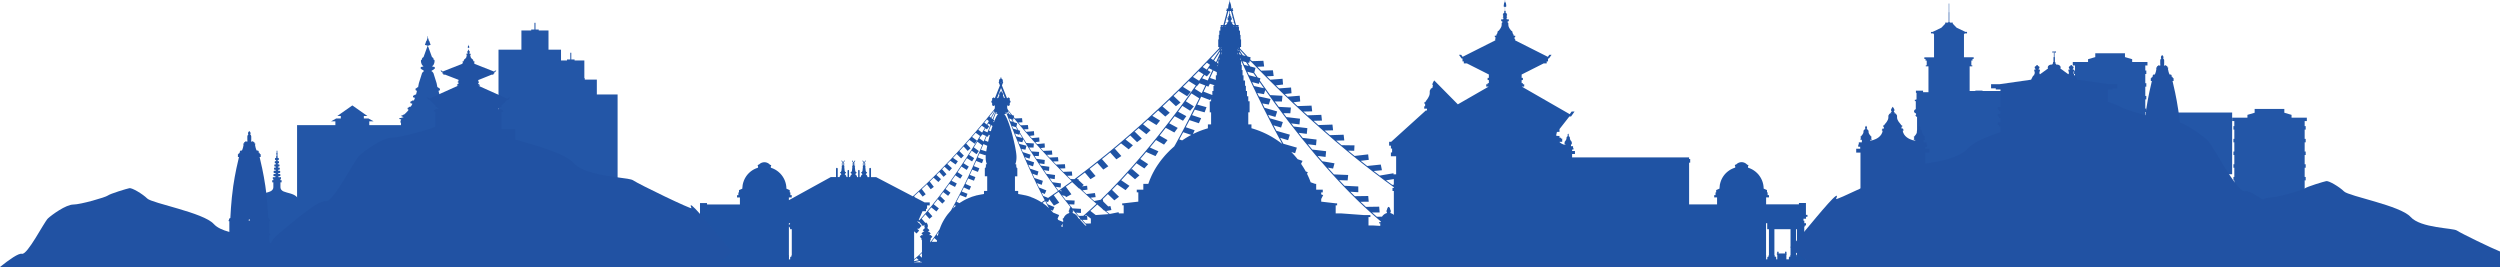<?xml version="1.0" encoding="UTF-8"?>
<svg id="Layer_1" data-name="Layer 1" xmlns="http://www.w3.org/2000/svg" viewBox="0 0 1118.6 119.46">
  <defs>
    <style>
      .cls-1 {
        fill: #2356a7;
      }

      .cls-2 {
        fill: #447dc0;
      }

      .cls-3 {
        fill: #2152a3;
      }

      .cls-4 {
        fill: #1f53a4;
      }
    </style>
  </defs>
  <path class="cls-1" d="m138.94,107.26l-.4-2.13c-.2-1.04-1.32-1.81-2.64-1.81h-1.35v-3.28h1.3v-1.03h-.55l-.13-.47c-.03-.1-.14-.18-.28-.18h-.4l-.05-.76h.13c.23,0,.43-.15.43-.34,0-.06-.03-.12-.07-.17.04-.05.07-.1.07-.17,0-.18-.2-.34-.43-.34h-.19l-.04-.54h.23c.23,0,.43-.15.43-.34,0-.06-.03-.12-.07-.17.04-.05.07-.11.07-.17,0-.19-.2-.34-.43-.34h-.29l-.04-.54h.33c.23,0,.43-.15.43-.34,0-.06-.03-.12-.07-.17.04-.05.07-.11.07-.17,0-.19-.2-.34-.43-.34h-.39l-.12-1.9c-.02-1.55-.46-2.59-1.14-3.33-1.53-1.69-4.29-1.8-6.07-2.58-.85-.37-1.37-1.07-1.37-1.84v-2.21h.52v-.96h-.52v-.6h.25v-.76h-1.15l-.02-.44h.5c.23,0,.42-.15.42-.34,0-.06-.02-.12-.06-.17.04-.05.06-.1.06-.17,0-.18-.19-.34-.42-.34h-.55l-.02-.41h.48c.23,0,.43-.15.43-.34,0-.06-.03-.12-.07-.17.04-.05.07-.11.07-.17,0-.19-.2-.34-.43-.34h-.53l-.02-.41h.36c.24,0,.43-.15.43-.34,0-.06-.03-.12-.06-.17.03-.05.06-.11.06-.17,0-.19-.19-.34-.43-.34h-.41l-.02-.41h.32c.23,0,.41-.15.41-.33v-.02c0-.06-.02-.11-.06-.16.04-.05.06-.1.06-.16v-.02c0-.18-.18-.33-.41-.33h-.37l-.02-.41h.18c.23,0,.42-.16.42-.34,0-.07-.02-.12-.06-.17.04-.05.06-.11.06-.17,0-.19-.19-.34-.42-.34h-.23l-.02-.41h0s.15-.01.15-.01c.24,0,.43-.15.43-.34,0-.06-.03-.11-.07-.17.04-.05.07-.1.07-.17,0-.18-.19-.34-.43-.34h-.15v-3.28c-.13.07-.23.18-.23.31,0,.1.05.19.12.26-.07.07-.12.16-.12.26s.04.18.11.25c-.09.05-.15.12-.2.2-.04-.08-.11-.15-.19-.2.06-.07.11-.15.11-.25s-.05-.19-.13-.26c.08-.07.13-.16.13-.26,0-.13-.1-.24-.23-.31v3.28h-.15c-.24,0-.43.16-.43.34,0,.07.03.12.07.17-.04.06-.07.11-.07.17,0,.19.19.34.43.34h.15s-.02.42-.02.42h-.23c-.23,0-.43.15-.43.34,0,.06.03.12.07.17-.04.05-.07.1-.07.17,0,.18.2.34.43.34h.18l-.02.41h-.37c-.23,0-.41.15-.41.33v.02c0,.06.02.11.06.16-.04.05-.06.1-.06.16v.02c0,.18.18.33.41.33h.32l-.02.41h-.42c-.23,0-.42.15-.42.34,0,.06.02.12.06.17-.04.05-.06.11-.06.17,0,.19.19.34.42.34h.37l-.02.41h-.53c-.23,0-.43.15-.43.34,0,.06.03.12.07.17-.04.05-.07.11-.07.17,0,.19.2.34.43.34h.48l-.02.41h-.55c-.23,0-.43.16-.43.34,0,.07.03.12.07.17-.04.05-.07.11-.07.17,0,.19.2.34.43.34h.5l-.02.44h-1.15v.76h.24v.6h-.51v.96h.51v2.21c0,.77-.51,1.47-1.36,1.84-.54.24-1.17.41-1.82.59-2.48.66-5.35,1.32-5.39,5.32l-.12,1.9h-.39c-.23,0-.43.15-.43.34,0,.06.03.12.07.17-.04.05-.07.11-.07.17,0,.19.2.34.43.34h.33l-.04.54h-.29c-.23,0-.43.15-.43.34,0,.06.03.12.07.17-.04.05-.07.11-.07.17,0,.19.2.34.43.34h.23l-.04.54h-.19c-.23,0-.43.16-.43.34,0,.07.03.12.07.17-.04.05-.07.11-.07.17,0,.19.2.34.43.34h.12l-.04.76h-.41c-.13,0-.24.08-.27.18l-.13.47h-.56v1.03h1.31v3.28h-1.35c-1.29,0-2.4.73-2.62,1.74-.01.02-.02.05-.02.07l-.4,2.13c-.24,1.28,1.01,2.43,2.64,2.43h24.81c1.63,0,2.88-1.15,2.64-2.43Zm-15.05-38.2c.05.08.11.16.2.21-.07.07-.11.15-.11.25,0,.05,0,.1.04.15-.05.05-.09.1-.13.15-.03-.05-.07-.1-.12-.15.03-.05.04-.1.04-.15,0-.1-.05-.18-.11-.25.08-.05.15-.13.19-.21Z"/>
  <polygon class="cls-1" points="260.3 28.85 251.02 28.85 251.02 22.21 245.42 22.21 245.42 13.63 241.05 13.63 241.05 13.2 239.59 13.2 239.59 10.19 239.13 10.19 239.13 13.2 237.68 13.2 237.68 13.63 233.3 13.63 233.3 22.21 223.05 22.21 223.05 67.65 252.42 67.65 251.02 67.51 260.3 67.51 260.3 28.85"/>
  <polygon class="cls-1" points="276.34 42.27 267.05 42.27 267.05 35.63 261.46 35.63 261.46 27.05 257.08 27.05 257.08 26.62 255.62 26.62 255.62 23.61 255.17 23.61 255.17 26.62 253.71 26.62 253.71 27.05 249.34 27.05 249.34 35.63 239.09 35.63 239.09 81.07 268.46 81.07 267.05 80.93 276.34 80.93 276.34 42.27"/>
  <polygon class="cls-1" points="275.99 53.63 269.54 53.63 269.54 46.99 265.65 46.99 265.65 38.41 262.61 38.41 262.61 37.98 261.6 37.98 261.6 34.97 261.28 34.97 261.28 37.98 260.27 37.98 260.27 38.41 257.23 38.41 257.23 46.99 250.11 46.99 250.11 92.43 270.51 92.43 269.54 92.29 275.99 92.29 275.99 53.63"/>
  <path class="cls-1" d="m213.18,64.51v-.77h-2.79v-.75h-.22l.62-.95h.98v-.76h-1.91v-1.84h-1.48v1.84h-3.31l-.75-1.32-.34.61-.63-1.14v-4.5h.23v-1.02h-.23v-.29h-.25l.61-.28h.26v-.21h.15v-.3h-.01s-.64-.01-.64-.01l-1.3-.37.6-.28h.26v-.21h.15v-.3h-.41l-.61-.38h-.2s-.01-.02-.02-.02c-.15-.12-.29-.24-.42-.37-.01,0-.02-.01-.02-.01-.16-.15-.31-.29-.46-.44-.07-.08-.15-.16-.22-.23-.03-.03-.06-.06-.09-.09-.02-.03-.05-.06-.08-.1-.06-.06-.12-.13-.18-.2-.02-.02-.03-.04-.05-.06-.02-.02-.04-.05-.06-.07-.16-.19-.32-.38-.47-.58l.12-.06h.24v-.21h.14v-.6h-.2l-.75-.5h-.47c-.08-.12-.15-.24-.22-.36-.04-.08-.09-.15-.13-.22-.04-.08-.08-.15-.12-.22-.09-.17-.17-.33-.26-.49l.46-.16h.33v-.21h.14v-.6h-.2l-.75-.5h-.65c-.06-.13-.11-.27-.17-.4-.02-.07-.05-.14-.08-.22-.03-.07-.06-.14-.08-.21-.05-.11-.09-.22-.12-.33l.39-.17h.33v-.2h.14v-.6h-.2l-.75-.5h-.39c-.02-.08-.05-.16-.07-.23-.05-.18-.09-.34-.13-.5-.02-.08-.04-.15-.06-.23-.01-.04-.02-.07-.03-.1h0s-.01-.07-.02-.1c-.06-.28-.1-.47-.12-.57l.2-.07h.29v-.24h.14v-.71h-.2l-.75-.58h-.2v-.04l-.07-.34-.09-.5-.07-.34-.09-.46v-.05l-1.28-4.05s0-.03-.01-.04c-.01-.03-.01-.06-.02-.09,0,0,0,0-.01-.02,0-.01,0-.02,0-.04-.01-.01-.01-.03-.02-.05-.01-.01-.01-.03-.02-.05,0-.01-.01-.02-.02-.03,0,0-.01-.03-.01-.04-.01-.01-.01-.03-.02-.04-.01-.02-.02-.04-.03-.06h0c-.03-.06-.06-.11-.09-.16-.01-.02-.03-.04-.04-.07-.03-.04-.06-.09-.09-.13-.02-.03-.05-.06-.07-.09-.02-.02-.03-.04-.05-.06-.01-.02-.02-.03-.03-.04h0s-.02-.03-.03-.04l-.04-.04-.02-.02s-.02-.01-.03-.02c0,0-.01,0-.02-.02l-.02-.02s-.03-.03-.05-.04c0,0-.01,0-.02-.01s-.02-.02-.03-.02t-.02-.01s-.02-.02-.03-.03c-.01,0-.02,0-.02-.01-.01,0-.03-.01-.04-.02h-.02s0-.01-.01-.01h-.01s-.06-.03-.09-.04v-.12h.09v-.23h.34v-.22h.34v-.23h.35v-.24h.33v-.88h-.27l-.99-.27s.05-.03.07-.05c.02-.01.04-.03.06-.04.67-.46.84-1.12.93-1.45.23-.81.03-1.4.03-1.4h-.01s-.13.03-.31.11c.01-.08.02-.17.02-.25,0-.57-.62-1.03-.62-1.03h-.01s-.04.03-.1.08l-1.73-4.79h-.01s-.1-.01-.1-.01v-.18l.3-.27.09-.08.05-.05h.09v-.07h.32c.17,0,.31-.14.31-.3h0s0-.03,0-.04v-.04s-.02-.03-.02-.04h-.01s0-.02-.01-.03c-.01-.02-.02-.04-.04-.05,0-.01-.01-.02-.02-.02-.02-.02-.04-.04-.06-.05-.01,0-.02-.01-.03-.01-.02-.01-.05-.02-.07-.02h-.03s.01,0,.01,0c.01-.01.02-.03.04-.04.01-.01.02-.02.03-.03h.01s0-.03.01-.04c.01-.02.01-.04.02-.07,0,0,.01-.03.01-.04v-.04s-.01-.05-.02-.07h-.01c-.02-.06-.07-.11-.13-.14-.02-.01-.04-.01-.06-.01t-.04-.01c.05-.04.09-.11.09-.18,0-.09-.06-.17-.15-.21-.03-.01-.06-.02-.09-.02.01-.01.01-.02.02-.02t.02-.02s.03-.04.04-.06c.01-.03.02-.06.02-.09,0-.1-.06-.18-.14-.21-.03-.02-.07-.02-.1-.02h-.11c.05-.05.08-.11.08-.17,0-.07-.03-.12-.07-.16,0-.01-.01-.01-.02-.02s-.03-.02-.04-.03c-.02,0-.03-.01-.04-.01s-.01-.01-.02-.01c.05-.04.08-.11.08-.18,0-.01-.01-.02-.01-.03,0-.03,0-.05-.02-.07h0s-.02-.03-.02-.04c-.02-.02-.05-.04-.08-.06h-.01s.01-.02.01-.03c.02-.02.03-.05.04-.08v-.06h0s-.01-.01-.01-.02-.01-.02-.01-.02h0s-.03-.04-.04-.06t-.02,0s-.06-.03-.1-.03h-.07v-.07h.02v-.05h.02s.02-.01.03-.01t0-.01h.01s.05-.03.05-.05c0,0,0-.01-.02-.02,0,0-.02,0-.04-.02,0-.01-.02-.02-.03-.02v-.59l-.03-.11s-.02-.04-.03-.05-.03-.01-.04-.01c0-.01-.03,0-.04.01s-.02.02-.03.04l-.03.11v.6s-.02.01-.03.02c-.02,0-.04.01-.05.02t0,.02s.02.03.05.04c0,.01.01.01.01.01h0s.02.02.03.02h.02v.05h0v.07h-.06s-.07.01-.1.03c-.01,0-.02,0-.02,0-.02.02-.03.03-.04.05,0,0-.01.02-.01.03h-.01v.03s-.01.02-.01.03.01.01.01.02c.01.03.02.06.04.08,0,0,0,.02,0,.02,0,0,0,.01,0,.01-.03.01-.06.04-.08.06,0,.01-.01.02-.02.03h0s-.02.05-.02.08c0,.01-.01.02-.01.03,0,.07.03.14.08.18h-.02s-.03.01-.04.02c-.02.01-.03.02-.05.03,0,.01-.01.01-.01.01-.04.05-.07.1-.07.16h0c0,.07.03.13.07.17h-.1s-.07.01-.1.02c-.08.04-.14.12-.14.22,0,.03.01.06.02.08h0s.03.05.04.07c.01,0,.01,0,.02.02,0,0,0,.01.02.02-.03,0-.06.01-.09.02-.09.03-.15.12-.15.21,0,.07.03.13.08.18h-.03s-.04.01-.06.02c-.06.02-.11.08-.14.14,0,.02-.02.04-.02.07v.03s.01.03.01.05c0,.02,0,.05.02.07.01.01.01.02.01.03,0,0,.01,0,.01.01.01,0,.02.02.03.03.01.01.02.03.04.03,0,.01.01.01.01.01-.01,0-.02,0-.03,0-.02,0-.05.01-.07.01-.01.01-.02.02-.03.02-.02.01-.05.03-.07.04,0,.01-.01.02-.01.02-.02.02-.03.04-.05.06t-.01.02h0s-.01.03-.02.04h0v.04s-.01,0-.01.01v.03c0,.17.14.31.31.31h.32v.07h.09l.05.04.09.09.3.26v.19h-.11l-1.73,4.8c-.06-.05-.11-.08-.11-.08,0,0-.62.46-.62,1.02,0,.09.01.18.02.26-.18-.08-.32-.12-.32-.12,0,0-.21.6.03,1.41.09.33.26.98.92,1.45.02,0,.04.03.06.04.03.02.05.03.08.05l-.99.27h-.27v.88h.33v.24h.35v.22h.34v.23h.34v.23h.09v.11s-.07.03-.1.04c0,0-.01,0-.01,0h-.01s-.01.01-.01.01c0,.01-.03.01-.04.02-.01,0-.01.01-.02.01,0,.01-.02.02-.03.02t-.02.01s-.02.02-.04.03h-.01s-.03.03-.05.05c-.01,0-.01.01-.02.02-.01,0-.02.01-.03.02,0,.01-.01.01-.02.02l-.02.02-.04.04s-.02.02-.04.03h0s-.02.03-.03.05c-.02.01-.03.04-.05.06-.02.03-.05.06-.07.09-.03.04-.06.09-.09.13-.02.02-.03.05-.04.07-.03.05-.06.1-.09.15h0s-.02.05-.03.07c-.01.01-.01.02-.02.04,0,.01-.01.02-.02.04,0,.01-.01.02-.01.03-.01.02-.01.03-.02.05s-.01.03-.02.05c0,.01,0,.03,0,.04t-.01.02s-.01.06-.02.08-.01.03-.01.05l-1.28,4.05v.04s-.09.46-.09.46l-.07.35-.09.5-.07.34v.04h-.2l-.75.58h-.2v.7h.13v.25h.3l.2.07c-.02.1-.06.29-.12.56-.01.03-.02.07-.02.1h-.01s0,.07-.02.11c-.02.07-.04.15-.06.23-.05.22-.12.46-.2.73h-.39l-.75.49h-.2v.6h.14v.21h.33l.39.17c-.04.1-.08.21-.12.32-.02.07-.05.15-.08.22-.03.07-.06.15-.09.22-.05.13-.1.27-.16.4h-.65l-.75.5h-.2v.6h.13v.21h.34l.45.16c-.08.16-.16.32-.25.49-.04.07-.08.14-.12.22h-.01c-.04.07-.08.14-.12.21-.07.13-.14.25-.22.37h-.47l-.75.5h-.2v.6h.13v.21h.25l.12.06c-.15.19-.31.39-.47.58-.02.02-.04.04-.06.07-.02.02-.03.04-.05.06-.06.06-.12.13-.18.2l-.09.09s-.05.06-.08.09c-.07.08-.15.16-.23.24-.14.15-.29.29-.45.43,0,.01-.01.02-.02.02-.14.13-.28.25-.42.36l-.03.03h-.19l-.61.38h-.41v.3h.15v.21h.26l.6.28-1.3.37h-.65v.3h.15v.21h.26l.6.29h-.24v.29h-.23v1.02h.23v4.5l-.63,1.13-.34-.61h-.01l-.74,1.33h-3.31v-1.84h-1.48v1.84h-1.91v.75h.98l.21.32.41.64h-.22v.75h-2.79v.77h.9l1.02.98h-1.15v.77h42.1v-.77h-1.15l1.02-.98h.9Zm-21.73-44.23h.04v-.07h.17v.07h.03l-.15.13-.09.09v-.22Zm-.28.13l-.14-.13h.03v-.07h.17v.07h.04v.21l-.1-.08Z"/>
  <path class="cls-3" d="m194.83,50.64v-.66h-.7v-.69h.35v-.17h.4v-.39h1.45l-.86-.86h-.59v-.59l-2.67-2.67h-.45l-.96-1.06h.8l.52.57,13.01-5.85h-.67v-.49h.36v-.24h.33v-.65h-.33v-.47h.33v-.62h0v-.09l-.46-.18h0l-.21-.08h0s-.34-.13-.34-.13h0s-.28-.11-.28-.11h0s-.34-.13-.34-.13h0s-.28-.11-.28-.11h0s-.34-.13-.34-.13h0s-.28-.11-.28-.11h0s-.34-.13-.34-.13h0s-.28-.11-.28-.11h0s-.34-.13-.34-.13h0s-.28-.11-.28-.11h0s-.34-.13-.34-.13h0s-.28-.11-.28-.11h0s-.34-.13-.34-.13h0s-.28-.11-.28-.11h0s-.34-.13-.34-.13h0s-.6-.24-.6-.24h-.82v-.42h-.36v-.61h-.23l-.72-.79h.6l.39.43,8.72-3.44h.12v-.32h.13v-.11h.09v-.11h-.09v-.11h.09v-.11h-.22v-.29h.41c0-.19.1-.36.27-.48,0-.02-.02-.03-.02-.05,0-.05.04-.1.1-.12,0-.02-.01-.04-.01-.06h-.02v-.13h.03c.04-.11.16-.19.31-.22.05-.05.1-.11.15-.16.21-.21.33-.32.51-.64.18-.31.12-.64.12-.72,0-.11.05-.16.11-.22.06-.06.14-.08.22-.08v-.03h-.15v-.14h-.18c-.07,0-.12-.04-.12-.1h0s.01-.05.03-.07c-.05-.02-.09-.07-.09-.12,0-.08.08-.14.18-.14h.43v-.17h.08v-.17h-.19v-.11h.12s-.07-.07-.05-.12c.02-.04.05-.09.09-.12-.04-.04-.07-.08-.09-.12-.01-.03,0-.06.01-.08h-.08v-.11h.12s-.07-.07-.05-.12c.06-.13.2-.23.37-.27-.03-.03-.06-.07-.06-.11v-.14c0-.07.06-.13.14-.15v-.1h.04v-.7h-.04v-.05h-.19v-.05h-.12l.03-.12.02-.07h-.04l.04-.15h0l.02-.07h-.02l.09-.36h0c.01-.05.06-.1.13-.12,0-.01-.02-.02-.02-.03,0-.04.03-.07.06-.09v-.09h.03v-.27h.06v.27h.03v.09s.06.05.06.09c0,.02-.01.03-.02.04.06.02.1.06.11.11h0l.09.36h-.02l.02.07.04.15h-.03v.05s.05.15.05.15h-.12v.05h-.19v.05h-.04v.7h.04v.1c.08.02.14.08.14.15v.14s-.02.08-.06.11c.17.04.31.14.37.27.02.05,0,.09-.05.12h.12v.11h-.09s.02.05.01.08c-.02.04-.05.08-.08.12.04.04.07.08.1.13.02.05,0,.09-.05.12h.12v.11h-.19v.17h.08v.17h.41c.1,0,.18.06.18.14,0,.05-.04.09-.09.12.02.02.03.04.03.07h0c0,.06-.06.1-.12.1h-.16v.14h-.15v.03c.08,0,.15.03.2.08.06.06.1.11.11.22,0,.08-.05.4.12.72.18.31.3.42.51.64.05.05.1.1.15.16.15.03.26.11.31.22h.06v.13h-.04s0,.04-.01.06c.06.02.1.06.1.12,0,.02,0,.04-.02.05.17.12.27.29.27.48h.41v.29h-.22v.11h.09v.11h-.09v.11h.09v.43h.12l8.72,3.44.39-.43h.6l-.72.79h-.24v.61h-.36v.42h-.82l-.23.09h0s-.25.1-.25.1h0l-.11.05h0s-.34.14-.34.14h0s-.28.11-.28.11h0s-.34.14-.34.14h0s-.28.11-.28.11h0s-.34.14-.34.14h0s-.28.11-.28.11h0s-.34.14-.34.14h0s-.28.11-.28.11h0s-.34.14-.34.14h0s-.28.11-.28.11h0s-.34.14-.34.14h0s-.28.11-.28.11h0s-.34.14-.34.14h0s-.28.11-.28.11h0s-.34.14-.34.14h0s-.21.08-.21.08h0l-.46.18v.71h.33v.47h-.33v.65h.33v.24h.38v.49h-.67l13,5.84.51-.56h.8l-.96,1.06h-.44l-2.58,2.57h.01v.69h-.7l-.54.53h0l-.32.32h1.57v.39h.35v.17h.39v.69h-.74v7.67h6.15v22.5h-39.77v-22.5h4.05v-7.01Z"/>
  <path class="cls-4" d="m811.44,118.32v-.76h-1.09v-.76h-.97v-.76h-1.34v-.96h-.14s-.03-.1-.06-.15c-.09-.13-.24-.22-.41-.22h-.13v-.13h.27v-.24h-.27v-12.95h.27v-.24h-.27v-.07h.13c.19,0,.35-.1.43-.26h.22v-.96h-.75v-1.11h-.38v-.87h1.14v-.87h.64v-.87h-.68v-5.31h-3.14v.61h-14.68v-3.11h1.28v-1.03h-.6v-1.23h-.28v-.24h-.01v-.79l-1.48-.65c0-.29-.02-.58-.05-.87-.01-.1-.03-.2-.04-.3-.02-.2-.05-.4-.09-.6-.02-.12-.05-.24-.08-.36-.04-.17-.08-.35-.13-.52-.04-.12-.07-.24-.11-.35-.06-.18-.12-.36-.19-.53-.04-.1-.08-.21-.12-.3-.11-.26-.23-.52-.37-.76-.04-.08-.09-.16-.13-.23-.1-.18-.2-.35-.32-.52-.06-.1-.13-.2-.2-.29-.1-.15-.2-.29-.31-.42-.08-.1-.15-.19-.23-.29-.12-.13-.24-.26-.36-.39-.08-.08-.16-.16-.24-.24-.17-.17-.34-.33-.52-.48-.09-.07-.17-.14-.26-.21-.17-.14-.34-.27-.53-.39-.09-.07-.2-.13-.3-.2-.14-.09-.29-.18-.44-.27l-.33-.18c-.15-.08-.31-.15-.46-.22-.11-.05-.23-.1-.34-.15-.19-.08-.37-.14-.56-.2-.09-.04-.18-.07-.28-.1v-.74h.13v-.49h-.26s-.03-.04-.05-.05h-.01s-.06-.04-.09-.04-.06.01-.08.03c-.02-.02-.03-.03-.05-.05-.04-.05-.09-.1-.14-.15l-.11-.11s-.11-.09-.16-.13c-.04-.04-.08-.07-.13-.1-.05-.04-.11-.08-.17-.12-.04-.03-.09-.05-.14-.08-.06-.03-.12-.07-.18-.1-.05-.02-.1-.04-.15-.06-.06-.03-.12-.06-.19-.08-.05-.02-.1-.03-.16-.05-.06-.02-.13-.04-.2-.06-.05-.01-.1-.02-.16-.03-.07,0-.14-.03-.22-.04h-.12c-.08-.01-.17-.02-.26-.02-.06,0-.11.01-.17.01-.07.01-.13.01-.2.01-.06.01-.13.02-.2.04-.05.01-.11.01-.16.03-.07.01-.14.03-.2.05-.05.02-.11.03-.16.05-.06.02-.12.05-.19.07-.04.02-.09.04-.14.07-.06.03-.12.06-.18.09-.05.02-.09.05-.13.08-.06.03-.12.07-.18.11-.04.03-.07.06-.11.08-.06.05-.12.09-.17.14-.03.02-.05.05-.08.08-.06.05-.12.1-.17.16-.04-.03-.08-.05-.13-.05-.11,0-.19.09-.19.19v.03h-.21v.49h.13v.71s-.01,0-.01.01c-.08.02-.16.05-.24.07-.19.07-.38.13-.57.21-.08.03-.16.06-.24.09-.21.09-.42.19-.63.3-.09.04-.17.09-.26.13-.2.12-.4.23-.59.36-.09.05-.16.11-.24.16-.17.12-.33.24-.49.36-.09.07-.18.14-.26.21-.15.12-.28.24-.42.37-.07.07-.14.13-.21.2-.16.16-.31.32-.46.49-.06.08-.13.16-.2.24-.14.17-.27.35-.4.53-.06.08-.11.17-.17.25-.1.15-.19.3-.28.45-.06.11-.12.22-.18.32-.09.17-.18.35-.26.52-.04.09-.08.19-.12.28-.01.01-.01.03-.02.04-.01.04-.03.08-.05.12-.01.03-.02.05-.03.08-.01.03-.03.06-.04.1-.03.07-.05.15-.08.23-.06.18-.13.37-.18.55-.03.11-.06.21-.08.31-.06.2-.11.39-.15.59,0,.08-.02.17-.04.25-.06.41-.11.83-.12,1.25-.01.11-.02.22-.02.33l-1.48.65v1.03h-.29v1.23h-.59v1.03h1.28v3.11h-12.51v-18.65h.49v-1.65h-.49v-.73h-52.35v-1.51h1.28v-1.33h-1.28v-.66h.59v-.74h-.17v-.75h-.92v-.85h.42v-.42h-.12v-.42h.03c.07,0,.13-.06.13-.14h0c0-.09-.06-.15-.13-.15h-.06c-.05-.12-.14-.24-.23-.35h0c-.04-.07-.08-.12-.12-.17-.04-.05-.07-.1-.1-.15-.07-.1-.13-.22-.21-.39-.07-.18-.09-.36-.1-.5s0-.26,0-.3c0-.1-.03-.15-.06-.2-.01-.02-.02-.04-.03-.05-.02-.02-.04-.04-.06-.05,0-.01,0-.03,0-.04,0,0,.01,0,.01-.01,0-.03-.01-.05-.03-.07-.02-.02-.05-.03-.08-.03h0s-.05-.01-.05-.01h0v-.02s-.01-.04-.02-.06c-.02,0-.04-.02-.06-.02h-.18v-.06h.05c.06,0,.1-.04.1-.09,0-.02-.01-.05-.03-.06-.02-.02-.04-.03-.07-.03h-.05v-.16c.06-.05.1-.13.1-.22h0v-.02c0-.08-.07-.23-.15-.37-.02-.04-.03-.07-.05-.1-.02-.03-.04-.06-.05-.08h0s-.01-.04-.02-.05c-.02-.03-.03-.05-.03-.05,0,0-.17.28-.26.49-.03.07-.05.13-.05.17,0,.09.04.17.11.23v.16h-.06c-.05,0-.09.04-.09.09s.04.09.09.09h.06v.06h-.18s-.09.03-.09.08c0,0,.01.02.01.03h-.05c-.06,0-.11.04-.11.1,0,.02.01.03.02.05-.03,0-.05.03-.06.05-.05.06-.09.12-.1.25,0,.04.01.16.01.3-.01.14-.03.32-.11.5-.07.17-.14.29-.2.39-.07.1-.14.19-.23.31-.08.12-.17.24-.22.36h-.06c-.07,0-.13.06-.13.14h0c0,.09.06.15.13.15h.02v.42h-.12v.42h.43v.24c-.14-.01-.27-.02-.41-.05-.16-.03-.31-.06-.46-.11h-.01c-.48-.18-1.13-.48-1.7-.98v-.21h1.15v-1.46h-.57v-.36h-.65v-.83h-1.04v-.09h-.44v-.6h.03c.13,0,.23-.11.23-.23v-.03c0-.1-.06-.18-.15-.21-.02-.01-.05-.02-.08-.02h-.02l.49-.63h.98v-1.25l.84-1.07,3.57-4.56h.75l1.59-2.23h-1.32l-.86,1.19-21.47-12.34h1.11v-1.04h-.6v-.5h-.55v-1.38h.55v-.99h-.55v-1.31h.01v-.19l.76-.38.25-.13.09-.05.57-.28.12-.07.34-.17h0s.57-.28.57-.28h.02s.44-.23.44-.23l.57-.29.45-.23.57-.29.46-.23.57-.28h0s.46-.24.46-.24h0s.57-.28.57-.28l.46-.24h0s.56-.28.56-.28l.11-.06.35-.17.57-.29.98-.5h1.36v-.89h.6v-1.28h.38l1.19-1.67h-.99l-.1.13-.55.78-14.41-7.26h-.2v-.68h-.22v-.24h-.14v-.22h.15v-.23h-.15v-.23h.36v-.6h-.68c0-.1,0-.2-.04-.3-.06-.29-.21-.53-.41-.72.02-.04.03-.07.03-.11,0-.11-.07-.2-.16-.25.01-.04.02-.08.02-.12h.02v-.27h-.05c-.07-.24-.27-.43-.52-.48-.08-.11-.16-.21-.23-.31-.01,0-.01-.01-.01-.01-.26-.33-.44-.55-.63-.91-.07-.12-.14-.26-.21-.43-.04-.08-.07-.17-.09-.25-.1-.33-.12-.65-.12-.89,0-.18.01-.31.01-.38-.01-.09-.02-.15-.04-.21-.01-.04-.03-.07-.04-.1-.03-.05-.06-.11-.1-.16-.04-.05-.09-.08-.13-.11-.01,0-.02-.01-.03-.01-.04-.02-.09-.03-.14-.04-.02-.01-.05-.01-.07-.01v-.07h.24v-.3h.31c.1,0,.19-.08.19-.19v-.03s-.02-.09-.05-.13c.08-.05.14-.14.14-.24,0-.16-.14-.29-.3-.29h-.71v-.35h-.13v-.35h.31v-.24h-.2c.06-.04.09-.1.1-.17,0-.03,0-.05-.01-.08-.04-.1-.09-.19-.15-.26.07-.08.12-.17.15-.27.02-.06.01-.12-.02-.17h.13v-.24h-.2c.06-.04.09-.1.1-.17,0-.02,0-.05-.01-.08-.03-.08-.07-.15-.12-.22-.02-.03-.04-.05-.06-.08-.03-.03-.06-.06-.1-.09-.03-.03-.07-.06-.1-.08-.03-.02-.06-.03-.1-.05s-.08-.04-.13-.05c.06-.07.09-.15.09-.24v-.29s-.01-.08-.02-.11c-.03-.1-.11-.18-.21-.21v-.2h-.06v-1.49h.06v-.11h.31v-.12h.19l-.05-.25-.02-.13v-.02h.07l-.06-.31-.03-.16h.03l-.15-.75c-.02-.11-.1-.2-.21-.25.01-.02.02-.05.02-.07,0-.09-.04-.15-.11-.19v-.2h-.05V.04h-.1v.56h-.06v.2c-.06.04-.1.1-.1.19,0,.03,0,.06.01.09-.09.05-.15.13-.17.23h-.01l-.14.75h.03l-.03.16-.06.31h.04l-.08.4h.19v.12h.32v.11h.06v1.49h-.06v.2c-.1.03-.18.11-.22.21-.01.04-.02.07-.02.11v.29s0,.01,0,.02c0,.08.03.16.09.22-.05.01-.09.03-.14.05-.03.02-.06.03-.09.05-.04.02-.07.05-.1.08-.04.03-.07.06-.1.09-.02.03-.05.05-.07.08-.04.07-.08.14-.11.22-.01.03-.01.06-.01.08.01.07.04.13.1.17h-.2v.24h.15s-.04.11-.02.17c.03.09.08.18.14.25-.02.03-.04.05-.06.08-.04.06-.08.12-.1.19-.01.04-.01.06-.01.09.01.07.04.13.1.17h-.2v.24h.31v.35h-.13v.35h-.69c-.16,0-.29.13-.29.29,0,.1.06.19.14.24-.03.04-.05.08-.05.13v.03c0,.11.08.19.19.19h.27v.3h.25v.07c-.06.01-.11.02-.16.04-.01.01-.02.01-.02.01-.06.03-.11.07-.15.12-.02.03-.05.06-.07.09-.06.1-.1.21-.11.38v.05c0,.07.01.19.01.33,0,.24-.02.56-.12.89-.03.08-.06.17-.1.25-.07.17-.14.31-.2.43-.15.28-.3.48-.48.71-.05.06-.1.13-.16.2h0c-.08.11-.16.21-.23.32-.25.05-.45.24-.53.48h-.08v.27h.05s.02.08.03.12c-.1.05-.16.14-.16.25,0,.04.01.07.02.11-.2.19-.35.44-.41.72-.02.1-.03.2-.03.3h-.68v.6h.36v.23h-.15v.23h.15v.22h-.16v.92h-.2l-14.4,7.26-.28-.4-.37-.51h-.99l.56.78.63.89h.4v1.28h.59v.89h1.36l.36.18.02.02.41.21h.01l.14.07.05.02.56.29.46.23.57.29.46.23.57.29h0s.46.22.46.22h0s.56.29.56.29l.72.36.31.16.46.23.57.29h.02s.44.23.44.23l.57.29h0s.24.12.24.12l.21.11.29.14.28.14.35.18.76.38v1.5h-.55v.99h.55v1.38h-.55v.5h-.62v1.04h1.11l-13.82,7.95-10.58-10.71s-.81,1.28-.81,1.73c0,.06.01.12.02.17h0c.04.18.13.32.25.43v.41h-.14c-.14,0-.25.11-.25.25,0,.09.07.18.15.22.03.01.06.02.1.02h.14v.14h-.47c-.06,0-.12.02-.15.06-.04.04-.07.09-.07.15,0,.03.01.05.02.07h-.14c-.16,0-.29.13-.29.27,0,.05.02.09.04.13-.05.04-.1.08-.15.14-.12.17-.22.32-.24.64v.13c.01.35.07,1.17-.27,1.97-.19.46-.35.76-.53,1.03-.17.28-.35.51-.58.82-.23.3-.47.62-.6.95h-.15c-.19,0-.34.16-.34.35v.05c0,.19.15.34.34.34h.06v1.1h-.4v1.09h1.23v.5h.01v.3h-.53l-15.5,14.02h-.91v1.71h.79v1.3h.53v1.74h-.53v1.71h2.34v8.08h-1.04v.32l-.17-.79-6.13,1.04c-.9-.68-1.8-1.36-2.7-2.05l3.69-.35h0s-.52-2.54-.52-2.54l-6.08.64c-.97-.76-1.94-1.53-2.91-2.31l3.62-.43h0s-.28-2.45-.28-2.45l-6.05.7-.93-.75c-.66-.54-1.32-1.09-1.98-1.63l2.72.07.13-2.42h0s-5.77-.08-5.77-.08c-.81-.68-1.61-1.36-2.41-2.04l3.61-.09-.28-2.56-6.17.21c-.8-.69-1.6-1.39-2.39-2.08l3.83-.1h0s-.28-2.56-.28-2.56l-6.31.22c-.72-.64-1.44-1.28-2.14-1.92l3.75-.09h0s-.28-2.57-.28-2.57l-6.17.22c-.73-.67-1.45-1.34-2.17-2l.39.31,3.86-.09h0s-.29-2.57-.29-2.57l-6.25.22c-.62-.57-1.22-1.14-1.82-1.71l3-.37h0s-.22-2.57-.22-2.57l-5.42.44c-.42-.4-.83-.8-1.24-1.19l2.99-.36h0s-.21-2.57-.21-2.57l-5.38.41c-.56-.54-1.1-1.08-1.64-1.6l.29.23,3.15-.37h0s-.21-2.58-.21-2.58l-5.54.43c-.52-.52-1.04-1.03-1.54-1.54l3.09-.13h0s-.33-2.55-.33-2.55l-5.24.17c-.59-.6-1.16-1.18-1.71-1.74l3.02-.13h0s-.33-2.55-.33-2.55l-5.12.17c-.27-.29-.54-.58-.81-.85l.23-.86-1.4-.38c-1.37-1.44-2.5-2.66-3.39-3.62l.09-.62h.41v-3.41h-.24v-2.04h-.25v-1.9h-.46v-1.73h-.35v-.22h.18v-.55h-1.15l-.03-.11-1.64-6.17h.38v-.55h-.19v-.75h-.33v.27h-.26l-.06-.32-.03-.17h.09v-.02l-.08-.38-.03-.17h.03v-.02l-.18-.94h-.01s-.03-.09-.05-.13c-.02-.03-.04-.05-.06-.07l-.04-.04h.1s-.01-.05-.02-.06v-.02s-.02-.05-.03-.07h0s-.01-.02-.01-.02c-.02-.03-.03-.04-.05-.06-.02-.02-.04-.04-.06-.06-.01,0-.01-.01-.02-.02h-.01s-.02-.02-.03-.02c.02-.02.03-.04.04-.07.01-.03.02-.06.02-.1h0v-.02c0-.05-.01-.1-.04-.14,0-.01-.01-.01-.02-.02-.02-.03-.04-.06-.07-.07v-.24h-.07v-.63h-.06s-.06.01-.06.01v.62h-.07v.24c-.08.05-.13.14-.13.24h0s.01.04.01.05c0,.02.01.05.01.07,0,.01.02.03.03.04s.02.03.03.04c-.11.06-.19.17-.22.31h.1c-.08.07-.14.15-.15.25h-.01l-.18.94h0s.03.01.03.01l-.03.18-.08.38h0s.06.01.06.01l-.04.18-.06.32h-.22v-.17h-.33v.65h-.19v.54h.35l-1.67,6.28h-1.19v.55h.21v.22h-.38v1.73h-.46v1.9h-.25v2.04h-.24v3.41h.41l.06.42c-6.21,6.75-25.67,27.27-50.56,47.57-4.81,3.92-9.56,7.62-14.25,11.11l-1.72-.03c-.07-.07-.15-.14-.22-.22-.23-.22-.46-.44-.69-.67-.2-.19-.39-.39-.59-.58l2.24-.07-.17-1.85-3.83.16c-.08-.08-.16-.16-.24-.24-.25-.25-.49-.49-.73-.74-.18-.18-.35-.35-.52-.53l2.38-.07-.17-1.85-3.92.16c-.09-.08-.18-.17-.26-.26-.2-.21-.39-.41-.58-.61-.17-.17-.33-.34-.5-.51l2.34-.07-.18-1.85-3.82.16c-.08-.08-.16-.17-.24-.25-.25-.26-.49-.52-.73-.78-.14-.15-.28-.3-.41-.44l.27.25,2.39-.07-.17-1.85-3.89.16c-.1-.11-.21-.23-.32-.35-.18-.19-.35-.38-.53-.58-.09-.1-.19-.2-.28-.31l1.87-.27-.14-1.85-3.36.32-.36-.39c-.08-.1-.17-.2-.26-.3-.06-.06-.11-.11-.16-.17l1.86-.26-.13-1.85-3.34.3c-.11-.13-.23-.26-.34-.39-.16-.18-.33-.37-.49-.55-.07-.09-.14-.17-.22-.25l.21.19,1.96-.27-.13-1.85-3.44.31c-.07-.09-.15-.17-.22-.26-.17-.19-.33-.38-.49-.56-.09-.1-.17-.2-.25-.3l1.92-.09-.21-1.84-3.25.13h0c-.36-.42-.69-.82-1.02-1.22-.02-.01-.03-.03-.05-.05l1.88-.09-.2-1.84-3.18.13s-.05-.06-.07-.09c-.05-.06-.09-.12-.14-.17-.1-.12-.2-.24-.29-.36l.14-.62-.87-.27c-.07-.09-.15-.18-.22-.26-.08-.1-.16-.2-.23-.29-.14-.17-.28-.34-.41-.5-.06-.07-.12-.15-.18-.22-.16-.21-.31-.4-.46-.58-.02-.03-.05-.06-.07-.09-.15-.18-.29-.36-.42-.52v-.32h-.19v-.34h-.05v-1.2h.2s.01.02.01.03.01.02.01.03t.02.02h0l.02.02h0s0,.02,0,.02t.01.01s.03.02.05.03h0s.01.01.01.02c.02,0,.03.01.05.02h.01s0,0,.01,0h.01s.01.01.02.01h0s.01.01.02.01h.13s.02-.01.03-.01h0s.01-.01.02-.01h.01s.01,0,.02,0c0-.01.02-.01.03-.02.01,0,.01-.01.02-.01,0,0,.01-.01.02-.01,0,0,0-.01,0-.01,0,0,.01-.01.02-.02h.01s.01-.02.02-.03c0-.01,0-.01,0-.01.01-.01.02-.03.02-.04.01,0,.01-.01.01-.01.01-.01.01-.02.01-.02,0,0,.01,0,.01-.02h.33v-1.13h.16v-.25h.17v-.62h-.17v-.26h-.16v-1.02h-.23s0-.04-.01-.06c0-.01-.01-.01-.01-.01v-.02s-.01-.01-.02-.02h0v-.02s-.02-.02-.03-.03c0-.01-.01-.01-.01-.02t-.01-.01s0-.01-.02-.01h0s-.01,0-.01,0c0,0,0-.01-.01-.01h0s-.02-.02-.03-.03c-.01,0-.02-.01-.03-.01t-.02,0s0,0,0-.01h-.02s-.01-.01-.02-.01-.02,0-.03-.01h-.14s-.01.01-.02.01-.02,0-.03.01h-.02s0,.01-.01.01h-.01s-.02.02-.04.02c0,.01-.01.01-.02.02,0,0,0,.01-.01.01h0s-.01.01-.01.02c-.01,0-.01.01-.01.01t-.01.01l-.02.02s-.02.02-.02.03t-.01.02h-.01v.03s-.01,0-.01.01c-.01.01-.01.02-.01.03,0,.02,0,.03,0,.04h-.34l-2.03-5.11-.22-.58.61-1.55h-.22v-.45h.06v-.13h-.11v-.25h.05v-.08h.01v-.03h-.06v-.05h-.04c-.08-.22-.29-.43-.55-.5v-.04h-.03v-.1h.06v-.11h-.03l-.08-.28h-.02s-.01-.03-.01-.04c0,0,0-.01-.01-.01h0s-.01-.01-.01-.02h-.01s-.01,0-.02-.02h-.01s-.02-.01-.03-.01c-.05,0-.09.04-.09.1h-.02l-.09.28h-.02v.11h.06v.1h-.03v.04c-.26.07-.47.28-.55.5h-.04v.05h-.06v.03h0v.08h.05v.25h-.11v.13h.06v.45h-.22l.61,1.55-2.25,5.69h-.2s0-.03-.02-.04c0-.02-.01-.04-.02-.06-.01-.02-.03-.04-.04-.06-.01-.02-.02-.03-.04-.04-.02-.02-.04-.04-.07-.05,0-.01-.03-.02-.04-.03-.04-.01-.09-.02-.14-.02s-.09.01-.13.02c-.02.01-.03.02-.04.03-.03.01-.05.03-.07.05-.02.01-.03.02-.04.04-.02.02-.03.04-.04.06,0,.02-.02.04-.02.06-.01.01-.02.02-.02.04h-.31v1.02h-.16v.26h-.17v.62h.17v.25h.16v1.13h.25s.01.02.02.03c.01.03.03.05.05.08l.03.03s.05.03.07.05c.02,0,.03.01.04.02.04.01.08.02.13.02s.09-.01.13-.02c0,0,.02-.02.04-.02.02-.02.05-.03.07-.05.01,0,.02-.02.03-.03.02-.03.04-.05.05-.08.01-.01.02-.02.02-.03h.28v1.08s-.02.08-.02.12h-.04v.28s-.03.04-.04.06h-.15v.19s-.01,0-.01.01c-.05.06-.1.13-.15.19-.1.12-.19.24-.3.37-.07.09-.14.18-.21.27-.1.12-.2.24-.3.37-.08.1-.16.2-.24.3-.11.14-.23.28-.35.43-.08.1-.16.2-.24.3-.18.22-.36.44-.55.67-.05.06-.1.12-.15.18-.2.25-.42.51-.64.78-.08.09-.16.2-.24.3-.17.2-.34.4-.51.61-.1.12-.2.24-.31.37-.17.2-.34.41-.51.62-.11.12-.21.25-.32.38-.21.25-.43.51-.66.77-.07.09-.14.18-.22.26-.29.35-.6.71-.91,1.08-.09.11-.19.22-.29.33-.22.27-.45.53-.68.81-.13.14-.25.28-.37.43-.22.25-.45.51-.67.77-.13.15-.26.29-.39.44-.24.28-.49.56-.73.84-.12.14-.24.28-.36.42-.37.41-.74.83-1.11,1.25-.07.07-.13.15-.19.22-.32.36-.65.72-.97,1.09-.14.15-.28.31-.42.46-.27.3-.54.59-.81.89-.15.17-.3.34-.46.51-.27.3-.55.61-.83.91-.15.16-.29.33-.44.49-.36.39-.73.79-1.1,1.19-.07.07-.13.14-.2.22-.44.47-.88.94-1.33,1.42-.13.15-.27.29-.41.44-.32.34-.64.68-.97,1.02-.17.18-.34.36-.51.54-.3.32-.61.64-.92.96-.17.18-.35.37-.52.55-.35.36-.7.72-1.05,1.08-.14.14-.27.28-.41.42-.48.5-.98,1-1.47,1.5-.11.11-.22.22-.33.33l-1.19,1.19c-.17.17-.35.35-.53.52-.34.34-.68.68-1.03,1.03-.19.18-.38.36-.56.55-.36.35-.73.7-1.09,1.05-.17.17-.34.33-.51.5-.53.51-1.07,1.02-1.6,1.53-1.74,1.64-3.46,3.22-5.16,4.76l-16.43-8.59h-2.29v-3.77c0-.22-.18-.39-.39-.39-.1,0-.2.05-.27.12-.07.07-.11.16-.11.27v3.77h-.78s-.01-.03-.01-.05c-.01-.1-.04-.2-.07-.29,0-.02-.01-.05-.02-.07-.08-.23-.22-.43-.39-.59-.02-.02-.03-.03-.05-.04-.07-.07-.15-.12-.24-.17,0-.01-.02-.02-.03-.03.05-.06.1-.12.14-.19,0-.01.02-.03.03-.05.03-.06.06-.12.08-.18,0-.01.01-.02.01-.03h.06c.08,0,.15-.03.21-.08.05-.06.08-.13.08-.21,0-.15-.13-.28-.29-.28h-.06s-.01-.02-.01-.02c-.02-.07-.05-.14-.08-.2-.01,0-.01-.02-.02-.03-.04-.07-.09-.14-.15-.2l-.22-2.07h.04s.08-.02.1-.05c.03-.03.05-.06.05-.11,0-.08-.07-.15-.15-.15h-.07s-.02-.06-.04-.08c0-.03-.03-.06-.05-.08-.02-.03-.05-.06-.08-.08-.03-.02-.05-.04-.08-.06-.02-.01-.05-.02-.07-.03t-.02,0v-.28h.41s.08-.02.1-.05c.03-.03.05-.06.05-.11,0-.08-.07-.15-.15-.15h-.41v-.22h.01s.56-.97.56-.97c.04-.07.01-.17-.06-.21-.07-.04-.16,0-.2.06h-.01l-.45.79-.45-.79c-.05-.07-.14-.1-.21-.06-.04.02-.06.06-.07.09,0,.04,0,.08.01.12l.56.97s.01,0,.01,0v.21h-.41s-.08.02-.1.05c-.03.03-.05.06-.05.11,0,.08.07.15.15.15h.41v.28s-.01,0-.02,0c-.02.01-.04.02-.06.03-.04.02-.07.04-.1.07-.02.01-.04.03-.05.05-.03.03-.06.07-.08.11-.01.01-.01.03-.02.05,0,0,0,.02,0,.02h-.07s-.08.02-.1.05c-.03.03-.05.06-.05.11,0,.08.07.15.15.15h.04l-.22,2.08h-.01c-.05.06-.09.12-.13.18-.02.02-.03.04-.04.06-.02.05-.05.1-.06.16,0,0-.02.02-.02.04h-.06c-.08,0-.15.03-.2.08-.06.05-.09.13-.09.2,0,.16.13.29.29.29h.06s.01.03.02.05c.02.05.04.1.06.14.01.03.03.06.04.08.03.05.07.1.11.14.01.01.02.03.03.04-.01,0-.02.02-.04.03-.08.05-.15.1-.22.16-.02.02-.04.03-.06.05-.09.08-.17.17-.23.27t-.01.02c-.06.09-.11.19-.15.29-.01.03-.02.07-.03.1-.02.08-.04.17-.05.25-.01.03-.01.05-.02.07h-.47v-2.9c0-.18-.15-.33-.33-.33-.09,0-.18.04-.24.1s-.09.14-.09.23v2.9h-.48s-.01-.03-.01-.04c0-.11-.03-.21-.06-.3,0-.02-.02-.05-.02-.07-.09-.23-.22-.43-.4-.59-.01-.02-.03-.03-.04-.04-.08-.07-.16-.12-.25-.17-.01-.01-.02-.02-.03-.03.06-.06.1-.12.15-.19.01-.01.01-.03.02-.05.04-.06.06-.12.08-.18,0-.01.01-.02.01-.03h.06c.08,0,.16-.03.21-.08.05-.06.08-.13.08-.21,0-.15-.13-.28-.28-.28h-.07s0-.02-.01-.02c-.02-.07-.05-.14-.08-.2,0,0,0-.02-.02-.03-.04-.07-.09-.14-.14-.2l-.22-2.07h.03s.08-.02.11-.05c.02-.03.04-.06.04-.11,0-.08-.07-.15-.15-.15h-.07s-.02-.06-.04-.08c-.01-.03-.03-.06-.05-.08-.02-.03-.05-.06-.08-.08-.02-.02-.05-.04-.08-.06-.02-.01-.04-.02-.07-.03t-.02,0v-.28h.41s.08-.02.11-.05c.02-.03.04-.06.04-.11,0-.08-.07-.15-.15-.15h-.41v-.22h0s.56-.97.56-.97c.04-.07.02-.17-.06-.21-.07-.04-.16,0-.2.06l-.46.79-.45-.79c-.04-.07-.14-.1-.21-.06-.05.03-.07.08-.07.13,0,.03,0,.06.02.08l.55.97s0,0,0,0v.21h-.4s-.08.02-.11.05-.05.06-.05.11c0,.08.07.15.15.15h.41v.28s0,0-.02,0c-.02.01-.04.02-.06.03-.04.02-.07.04-.1.07-.02.01-.04.03-.05.05-.03.03-.05.07-.07.1-.01.02-.02.04-.03.06,0,0-.01.02-.01.02h-.06s-.08.02-.11.05-.05.06-.05.11c0,.08.07.15.15.15h.04l-.22,2.08h-.01c-.05.06-.09.12-.13.18-.01.02-.02.04-.03.06-.03.05-.05.1-.07.16-.01,0-.01.02-.02.04h-.06c-.08,0-.15.03-.2.08-.05.05-.09.13-.09.2,0,.16.13.29.29.29h.06s.02.03.02.05c.02.05.04.1.06.14.02.03.03.06.05.08.03.05.06.1.1.14.01.01.02.03.04.04-.02,0-.03.02-.05.03-.07.05-.15.1-.22.16-.02.02-.04.03-.06.05-.09.08-.16.17-.23.27,0,.01-.01.01-.01.02-.06.09-.11.19-.15.29-.01.03-.02.07-.03.1-.02.08-.04.17-.05.26,0,.02-.01.04-.01.06h-.48v-2.88c0-.18-.15-.33-.33-.33-.09,0-.17.04-.23.1-.06.06-.1.14-.1.23v2.88h-.48s-.01-.03-.01-.05c-.01-.1-.03-.2-.06-.29-.01-.02-.01-.05-.02-.07-.09-.23-.22-.43-.4-.59,0-.02-.03-.03-.04-.04-.08-.07-.16-.12-.24-.17-.02-.01-.03-.02-.04-.03.06-.06.11-.12.15-.19.01-.01.02-.03.03-.05.03-.06.05-.12.07-.18,0-.01,0-.02.02-.03h.06c.08,0,.15-.03.2-.08.05-.06.08-.13.08-.21,0-.15-.12-.28-.28-.28h-.06s-.01-.02-.01-.02c-.02-.07-.05-.14-.09-.2,0,0-.01-.02-.01-.03-.05-.07-.09-.14-.15-.2l-.22-2.07h.03s.08-.02.11-.05.04-.06.04-.11c0-.08-.06-.15-.15-.15h-.06s0-.01,0-.01c-.01-.03-.02-.05-.03-.07-.02-.03-.04-.06-.06-.08-.02-.03-.05-.06-.08-.08-.02-.02-.05-.04-.07-.06-.03-.01-.05-.02-.08-.03,0,0-.01,0-.01,0v-.28h.4s.08-.02.11-.05c.03-.03.04-.06.04-.11,0-.08-.06-.15-.15-.15h-.4v-.23l.56-.96c.04-.07.02-.17-.05-.21-.08-.04-.17,0-.21.06l-.45.79-.46-.79c-.04-.07-.13-.1-.21-.06-.03.02-.05.06-.06.09-.02.04-.01.08.01.12l.56.97h0v.22h-.4s-.08.02-.11.05-.04.06-.04.11c0,.08.06.15.15.15h.4v.28s-.01,0-.01,0c-.03.01-.05.02-.07.03-.04.02-.07.04-.1.07-.02.01-.03.03-.05.05-.03.03-.05.07-.07.1l-.03.06s0,.02-.01.02h-.06s-.08.02-.11.05-.04.06-.04.11c0,.08.06.15.15.15h.03l-.22,2.08h-.01c-.05.06-.09.12-.13.18,0,.02-.02.04-.03.06-.03.05-.05.1-.07.16,0,0-.01.02-.02.04h-.06c-.08,0-.15.03-.2.08-.05.05-.08.13-.08.2,0,.16.12.29.28.29h.06s.02.03.02.05c.02.05.04.1.06.14.02.03.03.06.05.08.03.05.07.1.1.14.02.01.02.03.04.04-.02,0-.03.02-.04.03-.08.05-.15.1-.22.16-.02.02-.05.03-.07.05-.08.08-.16.17-.23.27t-.01.02c-.06.09-.1.19-.14.29-.02.03-.02.07-.03.1-.03.08-.05.17-.06.25,0,.03-.01.05-.01.07h-.84v-3.76c0-.21-.17-.39-.38-.39-.11,0-.2.05-.27.12s-.12.16-.12.27v3.76h-2.34l-18.75,10.33v-1.21h1.28v-1.03h-.6v-1.23h-.29v-1.02h-.01s-1.48-.66-1.48-.66c0-.29-.01-.58-.04-.87,0-.1-.03-.2-.04-.3-.03-.2-.06-.4-.09-.6-.03-.12-.05-.24-.08-.36-.04-.17-.09-.35-.14-.52-.03-.12-.06-.24-.1-.35-.06-.18-.13-.36-.2-.53-.04-.1-.07-.21-.11-.3-.11-.26-.24-.52-.37-.76-.04-.08-.09-.16-.13-.23-.11-.18-.21-.35-.32-.52-.06-.1-.13-.2-.2-.29-.1-.15-.21-.29-.31-.42-.08-.1-.16-.19-.24-.29-.11-.13-.23-.26-.35-.39-.08-.08-.16-.16-.24-.24-.17-.17-.35-.33-.53-.48-.08-.07-.16-.14-.25-.21-.17-.14-.35-.27-.53-.39-.1-.07-.2-.13-.3-.2-.14-.09-.29-.18-.44-.27-.11-.06-.22-.12-.34-.18-.15-.08-.3-.15-.45-.22-.12-.05-.23-.1-.35-.15-.18-.08-.36-.14-.55-.2-.09-.04-.19-.07-.28-.1v-.74h.13v-.49h-.25s0,0,0,0c-.01-.01-.03-.03-.05-.04h0s-.06-.04-.09-.04-.06.01-.09.03c0-.02-.03-.03-.04-.05-.05-.05-.09-.1-.14-.15-.04-.04-.08-.07-.12-.11-.05-.05-.1-.09-.15-.13-.05-.04-.09-.07-.13-.1-.06-.04-.11-.08-.17-.12-.05-.03-.09-.05-.14-.08-.06-.03-.12-.07-.18-.1-.05-.02-.1-.04-.15-.06-.06-.03-.13-.06-.19-.08-.05-.02-.11-.03-.16-.05-.07-.02-.13-.04-.2-.06-.06-.01-.11-.02-.16-.03-.07,0-.15-.03-.22-.04h-.12c-.09-.01-.17-.02-.26-.02-.06,0-.12.01-.17.01-.07.01-.14.01-.2.01-.07.01-.13.02-.2.04-.06.01-.11.01-.17.03-.06.01-.13.03-.19.05s-.11.03-.16.05c-.06.02-.13.05-.19.07-.05.02-.1.04-.14.07-.07.03-.13.06-.19.09-.04.02-.08.05-.13.08-.06.03-.11.07-.17.11-.04.03-.08.06-.11.08-.06.05-.12.09-.17.14-.03.02-.06.05-.08.08-.06.05-.12.1-.17.16h-.01s-.08-.05-.13-.05c-.1,0-.19.09-.19.19v.03h-.2v.49h.13v.71s0,0,0,.01c-.09.02-.17.05-.25.07-.19.07-.38.13-.56.21-.08.03-.16.06-.24.09-.22.09-.43.19-.63.3-.09.04-.18.09-.26.13-.2.12-.4.23-.6.36-.08.05-.16.11-.24.16-.16.12-.33.24-.49.36-.09.07-.17.14-.26.21-.14.12-.28.24-.41.37-.07.07-.14.13-.21.2-.16.16-.31.32-.46.49-.07.08-.13.16-.2.24-.14.17-.28.35-.41.53-.05.08-.11.17-.16.25-.1.15-.19.3-.28.45-.07.11-.13.21-.18.32-.09.17-.18.35-.26.52-.04.09-.08.19-.12.28-.01.01-.02.03-.02.04-.02.04-.03.08-.05.12-.01.03-.02.05-.03.08-.02.03-.03.06-.04.1-.03.07-.05.15-.08.23-.07.18-.13.37-.19.55-.03.11-.05.21-.08.31-.05.2-.1.39-.14.59-.02.08-.02.17-.04.25-.07.41-.11.83-.13,1.25,0,.11-.01.22-.02.33l-1.48.65v1.03h-.28v1.23h-.6v1.02h.01s1.28.01,1.28.01v3.11h-14.72v-.61h-3.14v5.31h-.67v.87h.64v.87h1.14v.87h-.39v1.11h.6v1.92h.25v.33h.12v11.6h-.12v.41h-.29v1.92h-2.6v.76h-.97v.76h-1.09v.76h-.98v.76h40.63v.22c.54,0,1.09-.02,1.63-.04.12-.01.23-.01.34-.02.53-.03,1.07-.06,1.61-.11.1-.01.21-.03.31-.04.04,0,.09,0,.13-.01h2.57v.12h23.4v.1c.38,0,.76-.02,1.15-.04.06-.01.12-.01.18-.01.18-.02.36-.04.54-.05h10.35v.08c1.15,0,2.31-.03,3.48-.08h6.41v.1c.26,0,.52-.02.78-.04.04-.01.08-.01.12-.02.12-.01.24-.03.36-.04h6.17v-1.89c.36-.08.72-.16,1.08-.24h.01c.47-.11.93-.22,1.4-.34l.69.63.32-.35v2.37h49.71v.08h175.41v-.05l5.52-.02-.05-.05h10.71s1.38-.01,1.38-.01h0s16.3.01,16.3.01h1.64s36.64-.01,36.64-.01h0s55.79-.01,55.79-.01v-.24h46.86v-.76h-.97Zm-7.83-15.78h.41v11.17h-.12v.41h-.21v.22h-.08v-11.8Zm0,12.04h.08v.13h-.08v-.13Zm-9.67,0h.27v-.24h-.27v-11.8h7.22v11.8h-.27v.24h.27v.13h-.13s-.03.01-.05.01c-.04,0-.08,0-.12.02-.03.01-.05.03-.07.04-.03.02-.05.03-.07.05-.03.02-.04.05-.06.07-.02.02-.03.04-.05.06-.01.03-.02.06-.03.09-.01.01-.01.02-.02.03h-.14v.96h-1.12v-2.08h.12v-.55h-.12v-.2h-.06s.01-.02.01-.02c.03-.02.05-.05.07-.07.01-.02.02-.03.03-.05.02-.04.03-.08.03-.13v-.02s-.01-.1-.02-.14c-.06-.13-.19-.22-.33-.22-.2,0-.36.16-.36.36,0,.06.01.11.04.15,0,.02.01.03.02.04.02.03.04.06.07.08l.02.02h-.07v.2h-2.98v-.2h-.06s.01-.02.02-.02c.02-.02.04-.05.06-.07,0-.02.02-.03.03-.05.02-.04.03-.08.03-.13,0,0,.01-.01.01-.02,0-.05-.01-.1-.03-.14-.05-.13-.18-.22-.33-.22-.2,0-.36.16-.36.36,0,.06.02.11.04.15.01.02.02.03.02.04.02.03.05.06.08.08t.01.02h-.06v.2h-.2v.55h.2v2.08h-.48v-.96h-.14s-.03-.1-.06-.15c-.08-.13-.23-.22-.4-.22h-.21v-.13Zm-3.83,1.43h.12v-1.87h-.03v-14.28h.52v2.68h.77v11.8h-.26v.24h.26v.13h-.13s-.03.01-.04.01c-.05,0-.09,0-.13.02-.02.01-.04.03-.07.04-.02.02-.05.03-.07.05-.02.02-.04.05-.06.07,0,.02-.03.04-.04.06-.02.03-.03.06-.04.09,0,.01-.01.02-.01.03h-.14v.96h-.65v-.03Zm-166.45-35.89v2.49l-.69.11c-.31-.23-.63-.45-.95-.69-.29-.21-.58-.42-.87-.63-.32-.24-.65-.48-.97-.72l3.48-.56Zm-64.72-51.96l.3-1.12c.12.12.22.23.33.35h-.09s.53.45.53.45c9.07,9.44,25.28,25.53,44.85,41.5,6.37,5.19,12.64,10.01,18.8,14.43v.31h-.6v1.39h.6v10.68c-.19-.17-.4-.33-.62-.46-.26-.14-.53-.26-.82-.34v-.16h-.13v-.46h.25v-.48h-.12l-.36-1.25h-.11c0-.23-.18-.42-.42-.42s-.42.19-.42.42h-.09l-.37,1.25h-.13v.48h.27v.46h-.13v.16c-.9.25-1.65.87-2.1,1.6l-2.29.03c-.14-.12-.27-.23-.4-.34-.19-.17-.38-.34-.57-.5-.4-.35-.8-.71-1.21-1.08h3.42v-.02l-.21-2.56-5.95.09c-.8-.75-1.6-1.51-2.41-2.28l3.67-.02h0s-.21-2.57-.21-2.57l-6.02.09-1.23-1.23c-.1-.1-.21-.21-.31-.31-.15-.15-.3-.3-.44-.45l3.55.21v-2.57s.01-.01.01-.01l-6.15-.3c-.25-.26-.5-.51-.75-.77-.34-.37-.69-.74-1.04-1.11-.2-.21-.4-.43-.6-.64l3.77.13.23-2.44h0s-6.37-.26-6.37-.26c-.19-.2-.37-.4-.56-.61-.43-.47-.86-.96-1.3-1.44-.29-.33-.58-.65-.87-.98l2.35.43.63-2.37h0s-5.49-.92-5.49-.92c-.69-.79-1.37-1.58-2.06-2.39l3.56.46.24-2.56h0s-6.2-.74-6.2-.74c-.67-.8-1.32-1.6-1.98-2.39l3.67.47.24-2.56h0s-6.21-.74-6.21-.74c-.61-.76-1.21-1.52-1.81-2.27l3.65.47.25-2.56h0s-6.12-.73-6.12-.73c-.37-.47-.73-.94-1.09-1.4l3.69.47.24-2.56h0s-6.09-.73-6.09-.73c-.44-.58-.88-1.17-1.32-1.74l3.08.03.25-2.56h0s-5.44-.3-5.44-.3c-.65-.87-1.28-1.73-1.9-2.58l.13.15,3.19.04.24-2.56h0s-5.5-.31-5.5-.31c-.69-.96-1.36-1.89-2.01-2.81l.03-.1h0s-.13-.04-.13-.04c-.87-1.23-1.71-2.42-2.52-3.58l.27-1h0s-1.19-.33-1.19-.33c-.53-.77-1.05-1.52-1.55-2.25l.56-2.09h0s-2.41-.65-2.41-.65c-.41-.6-.8-1.18-1.17-1.74l.74.19Zm58.65,71.81v1.1l-3.26-.19h-2.01v-3.76h.85v-.88h-2.72l-10.37-.76h-2.44v-3.62h.64v-.89h-.64l-6.48-.75v-1.18l.88-1.75-.88-.32v-.9h.7v-1.2h-2.95v-2.61h-.48l-1.99-.71c-.05-.15-.1-.29-.16-.43-.04-.13-.09-.25-.14-.37-.1-.26-.2-.52-.31-.78-.06-.14-.12-.27-.18-.41-.11-.25-.22-.49-.33-.74-.06-.13-.13-.27-.19-.41-.11-.22-.21-.43-.32-.65l.36-.72h-.01l-.91-.33c-.09-.17-.18-.35-.28-.52-.02-.04-.05-.08-.07-.12-.19-.32-.38-.65-.58-.97-.07-.12-.15-.24-.23-.37-.15-.24-.3-.47-.46-.71-.09-.14-.18-.27-.27-.41-.07-.1-.13-.2-.21-.3l.67-1.32h0s-2.21-.76-2.21-.76c-.19-.24-.39-.49-.59-.73l-.18-.21c-.22-.26-.45-.52-.68-.78-.11-.12-.22-.24-.32-.36-.19-.21-.38-.41-.58-.62-.12-.13-.24-.25-.36-.38l-.12-.12,1.71.51.78-2.48h0s-6.04-1.74-6.04-1.74c-.49-.88-.97-1.77-1.44-2.65l3.56,1.06.79-2.47h0s-6.04-1.74-6.04-1.74c-.44-.82-.87-1.64-1.29-2.45l3.4,1.01.79-2.48h0s-5.81-1.67-5.81-1.67c-.27-.53-.54-1.05-.8-1.57l3.28.97.79-2.47h0s-5.65-1.63-5.65-1.63c-.32-.66-.65-1.31-.96-1.95l2.87.5.79-2.48h0s-5.19-1.14-5.19-1.14c-.25-.52-.5-1.04-.75-1.55l2.98.52.58-1.82c6.07,8.54,13.77,18.79,22.42,29,1.46,1.72,2.91,3.39,4.36,5.03.11.13.23.26.35.39.64.73,1.29,1.46,1.94,2.17.16.19.33.37.5.56.63.7,1.27,1.4,1.9,2.08.11.13.23.25.34.37,1.95,2.11,3.89,4.14,5.82,6.09.26.27.53.55.8.81.5.5.99,1,1.49,1.48.32.32.65.64.97.96.47.46.94.92,1.41,1.37.34.32.68.64,1.02.96.35.33.7.67,1.04,1l.15.13c.81.76,1.61,1.49,2.41,2.21.67.61,1.34,1.2,2,1.78.09.07.18.15.27.23.59.52,1.19,1.03,1.78,1.53.1.09.2.17.3.26.15.12.3.25.45.38v.3h-.75v.57h.49Zm-59.06-44.31v-5.39h.59v-4.95h-.59v-2.26h-.57v-2.34h-.5v-2.34h-.38v-2.34h-.68v-2.34h-.43v-2.34h-.36v-2.34h-.29v-1.93c2.31,5.19,5.71,12.59,9.87,20.96h-.01s.09.16.09.16c2.56,5.14,5.4,10.63,8.46,16.2-.07-.06-.14-.11-.2-.16-.22-.17-.44-.33-.66-.5-.15-.11-.3-.22-.46-.33-.22-.16-.44-.32-.66-.47-.15-.1-.3-.21-.46-.31-.25-.17-.5-.34-.76-.5-.13-.08-.25-.16-.38-.24-.37-.24-.75-.46-1.13-.69l-.39-.21c-.27-.16-.53-.3-.8-.45-.17-.09-.34-.17-.5-.26-.24-.12-.49-.25-.73-.37-.18-.08-.35-.17-.53-.25-.24-.12-.49-.23-.74-.34-.17-.08-.34-.16-.52-.23-.29-.13-.58-.25-.87-.36-.13-.06-.27-.12-.4-.17-.42-.16-.84-.32-1.26-.46-.16-.06-.31-.11-.47-.16-.28-.09-.57-.19-.85-.28-.19-.05-.37-.11-.56-.16-.15-.04-.3-.09-.45-.13v-1.72h-1.42Zm.29-22.01c-.24-.53-.48-1.05-.72-1.57l2.79.72c.38.56.78,1.13,1.18,1.71l-3.25-.86Zm4.47,3.87l.24-.89c.65.92,1.31,1.87,2,2.84l-4.44-.98c-.28-.59-.56-1.17-.83-1.75l3.03.78Zm-4.61-7.99l-1.97-.53c-.25-.55-.49-1.08-.72-1.6l1.53.4c.37.55.75,1.13,1.16,1.73Zm-3.95-7.28c.73.79,1.61,1.73,2.63,2.81l-1.31-.35c-.51-.78-.97-1.49-1.37-2.12l.05-.34Zm-.16,1.05c.25.38.52.79.8,1.23l-.54-.14v-.05h-.19c-.06-.13-.11-.25-.16-.37l.09-.67Zm.57,3.38h-.31v-.71c.1.23.21.47.31.71Zm-.81-5.64l-.02.07s-.04-.05-.07-.07h.09Zm-.1.66l-.02.15c-.13-.2-.25-.38-.36-.56.11.13.25.27.38.41Zm-.47.33c.1.17.22.35.34.53l-.04.31h-.06c-.08-.2-.17-.38-.24-.56v-.28Zm0,1.49c.05.11.1.22.15.34l-.07.48h-.08v-.82Zm-.46-11.78h.3v.22h-.3v-.22Zm-.71,0h.01l.06.22h-.07v-.22Zm-.21-.86l.08.31h-.58v-.17h-.21c-.11-.13-.2-.27-.28-.42-.04-.08-.08-.17-.12-.25-.03-.07-.07-.14-.1-.21h1.01l.2.74Zm-.21.86v.22h-.16v-.22h.16Zm-.02-1.72h-1.03s-.02-.03-.02-.05c-.01-.03-.03-.06-.04-.09-.01-.01-.02-.02-.02-.03-.02-.04-.04-.08-.07-.11,0-.01-.01-.01-.01-.02-.05-.07-.1-.12-.16-.17,0-.01,0-.01-.02-.02-.01-.01-.02-.02-.04-.03-.03-.02-.06-.04-.1-.06,0,0-.01,0-.01-.01.07-.07.13-.15.17-.26.07-.19.17-.36.28-.52h.07c.09,0,.16-.07.16-.15v-.03h-.01v-.02s0-.02-.02-.04c-.01-.02-.01-.04-.02-.05-.03-.03-.06-.05-.1-.05h-.05c-.06-.09-.11-.19-.16-.3h.66l.54,2.01Zm-1.83-5.11h.47l.79,2.98h-.7s-.01-.03-.02-.04c0-.03-.02-.05-.04-.08-.01-.05-.04-.1-.07-.14.02,0,.03-.01.04-.02.02,0,.04,0,.06-.02.02-.03.04-.07.04-.11v-.02h0s0-.01-.01-.02c0-.01-.01-.03-.02-.04,0-.02,0-.04-.02-.06-.03-.02-.06-.04-.1-.04h-.06v-.04s0-.08-.02-.12c0-.01,0-.03-.01-.04h0s-.01-.04-.02-.05c0-.01-.01-.02-.01-.03-.01-.01-.01-.02-.01-.03h0s-.03-.04-.05-.07c0,0,0,0,0-.02-.03-.03-.06-.05-.1-.08,0,0,0-.01.01-.01,0-.03.01-.06.01-.08.01-.03.01-.05.02-.08v-.06c0-.06-.01-.12-.02-.18,0-.01,0-.02-.01-.03v-.02s-.01,0-.01,0c-.01-.04-.02-.07-.04-.1t-.01-.02s-.04-.08-.07-.1v-1.22Zm-.67,0h.45v1.21c-.06.03-.1.1-.14.18,0,.01,0,.02-.01.02-.01.04-.02.07-.03.11-.01.04-.01.09-.01.13,0,.02-.01.03-.01.04h0s.01.03.01.04c0,.09.02.15.04.21-.09.06-.16.15-.19.27-.01.04-.02.08-.02.13,0,.01,0,.01,0,.02h0s0,.03,0,.04h-.07c-.08,0-.15.07-.15.15v.02c0,.09.07.16.16.16h.01s-.05.09-.07.14c-.01,0-.02.03-.02.04-.02.03-.03.05-.04.07h-.7l.79-2.98Zm-.82,3.1h.66c-.05.11-.1.21-.17.31h-.06c-.09,0-.15.07-.15.15v.03c0,.08.07.15.15.15h.04c.11.16.22.33.29.52.02.06.05.11.08.15.03.05.06.08.1.11-.11.05-.2.13-.28.22h0s-.07.09-.1.14c-.02.03-.03.07-.04.1-.02.03-.04.06-.05.09-.01.02-.02.03-.02.05h-.98l.54-2.02Zm-.57,2.13h.95s-.04.1-.06.15c-.04.1-.09.19-.13.28-.09.16-.19.32-.3.45h-.21v.17h-.53l.28-1.05Zm.11,1.6v.22h-.09v-.22h.09Zm-.53,0h.02v.22h-.08l.06-.22Zm-1,0h.3v.22h-.3v-.22Zm-.5,11.01l-.05-.34c.13-.2.25-.39.36-.57v.18c-.1.24-.2.48-.31.73Zm.31.71v.88h-.08l-.1-.69c.03-.06.06-.13.09-.19h.09Zm-.06-2.42h.01c-.13.2-.27.42-.42.66l-.03-.19c.16-.17.3-.33.44-.47Zm-.69,2.72c-.08.19-.16.38-.25.58h-.07v.16c-.43.98-.91,2.08-1.45,3.29l-.92-.66c1.01-1.53,1.89-2.87,2.6-3.98l.09.61Zm-.32,1.94v.98h-.43c.14-.34.29-.67.43-.98Zm-1.05,2.37c.19-.43.38-.85.56-1.26v1.66l-.56-.4Zm.56.8v.15h-.15l.15-.15Zm-.29.29v.47l-.3-.15.3-.32Zm-6.26,11.85c.42-.88.83-1.75,1.23-2.59l.91.35.67-1.3,1.98.65v.26h-.38v2.34h-.5v1.8l-3.91-1.51Zm3.91,1.91v.14h-.07l.07-.14Zm-.56,7.35v5.39h-1.43v1.74c-.12.03-.24.07-.35.11-.18.05-.35.09-.52.15-.31.09-.62.2-.93.3-.18.06-.35.11-.52.17-.3.11-.61.22-.91.34-.17.06-.34.13-.51.19-.3.12-.6.25-.89.37-.17.07-.33.14-.5.22-.29.13-.59.26-.88.4-.16.08-.32.15-.48.23-.07.04-.14.07-.21.1l.78-1.71h-.01s-3.96-1.34-3.96-1.34c.16-.31.31-.61.47-.92.22-.42.44-.84.66-1.26.17-.33.35-.67.52-1.01l4.21,1.4,1.01-2.27-4.08-1.36c.42-.82.83-1.65,1.24-2.46l4.39,1.21.86-2.31-4.13-1.14c.59-1.21,1.17-2.39,1.73-3.56l4.02,1.55.42-.79v1.31h-.6v4.95h.6Zm-16.14,14.62c-.12.21-.23.42-.35.63-.03.02-.05.05-.08.07-.24.21-.48.41-.72.63-.12.11-.25.23-.37.34-.24.22-.47.43-.7.65-.12.12-.23.23-.35.35-.23.23-.45.45-.67.68-.12.11-.23.23-.34.35-.22.24-.44.47-.65.7-.11.12-.21.24-.32.36-.21.24-.42.48-.62.73-.11.12-.2.24-.3.36-.2.25-.41.5-.61.75-.09.11-.18.23-.27.35-.19.26-.39.52-.58.78-.08.12-.16.23-.24.35-.19.26-.38.53-.57.81-.07.11-.14.22-.21.32-.19.29-.37.57-.55.85-.06.1-.12.2-.18.3-.18.3-.36.6-.53.89-.04.09-.09.17-.13.26-.18.31-.36.63-.52.95-.03.06-.06.12-.09.18-.18.35-.35.69-.52,1.05-.01.01-.01.02-.01.03-.57,1.2-1.06,2.42-1.47,3.65h-2.23v2.61h-2.94v1.2h.7v4.15l-6.55.75h-.65v.89h.65v3.62h-2.15l-.14-.53-2.1.42-1.87.37s-.06-.05-.09-.08c-.35-.28-.69-.56-1.03-.84-.21-.17-.43-.35-.64-.52l.18.12,2.35-.44-.45-1.79-.97.19-2.26-2.22-.18-.99-.1.02c.79-.77,1.58-1.54,2.37-2.34l2.89,2.79,2.1-1.6h0s-3.14-3.07-3.14-3.07c.14-.15.29-.3.43-.45.22-.22.43-.45.64-.67.43-.44.85-.87,1.27-1.31l3.73,2.53,1.74-1.91h0s-3.69-2.51-3.69-2.51c.98-1.05,1.96-2.12,2.95-3.21l3.23,2.76,1.99-1.72h0s-3.37-2.89-3.37-2.89l-.87.75c.97-1.07,1.94-2.17,2.91-3.28l3.52,2.31,1.71-1.92h0s-3.53-2.34-3.53-2.34c.51-.6,1.02-1.19,1.54-1.8.37-.44.73-.87,1.09-1.31l4.18,1.85,1.29-2.15h0s-3.8-1.69-3.8-1.69c.14-.18.28-.35.42-.52.58-.71,1.16-1.41,1.74-2.12.19-.23.39-.47.58-.71l3.58,2.06,1.57-2.02h0s-3.54-2.04-3.54-2.04c.15-.19.29-.38.44-.56.62-.78,1.23-1.55,1.83-2.32.15-.19.31-.39.46-.59l3.86,2.1,1.51-2.05h0s-3.8-2.07-3.8-2.07c.29-.37.56-.73.85-1.1.28-.37.56-.73.84-1.1.24-.32.49-.64.73-.96l3.74,2.02,1.49-2.05h0s-3.69-2.01-3.69-2.01c.65-.87,1.3-1.74,1.94-2.6l3.46,2.18,1.66-1.96h0s-3.61-2.28-3.61-2.28c.87-1.2,1.72-2.37,2.54-3.51l3.47,2.18c-1.41,2.9-2.93,5.95-4.55,9.1-.01.03-.03.06-.04.09-.37.71-.73,1.42-1.11,2.14-.09.18-.18.36-.27.53-.39.75-.78,1.49-1.18,2.24-.17.34-.35.67-.53,1.01-.28.52-.56,1.05-.84,1.58-.28.5-.55,1.01-.83,1.52-.19.35-.38.7-.57,1.05-.3.55-.6,1.1-.9,1.65Zm.76-.29s-.04.04-.06.05c-.02.02-.03.03-.05.04.02-.03.04-.07.06-.1h.05Zm-43.84,33.23v-.23h-.2c-.33-.99-1.25-1.92-2.41-2.24v-.16h-.13v-.46h.26v-.48h-.12l-.13-.43c.12.14.24.29.36.43.09.1.17.2.26.3.44.53.88,1.05,1.31,1.55.14.17.28.33.42.49.34.39.69.79,1.03,1.17-.15.13-.3.26-.45.38v-.2h.06v-.12h-.26Zm0,.49s-.01.01-.01.02v-.02h.01Zm.95-.21c.09.1.18.2.26.3.43.48.85.94,1.28,1.4.06.08.13.16.2.23l.08.08s.03.04.05.06c.16.17.31.34.47.5.06.07.13.14.19.21l-.55.03-2.29-2.54c.1-.09.21-.18.31-.27Zm2.15,1.92s-.08-.08-.12-.12c-.44-.48-.88-.96-1.32-1.46-.02-.02-.04-.04-.06-.07h2.28s-.13-1.86-.13-1.86l-.99.02c.16-.14.32-.28.48-.43l2.18,1.7v2.18l-2.32.04Zm2.1-5.67c1.02-.93,2.05-1.89,3.08-2.87.64.55,1.27,1.09,1.9,1.62l1.05,1.02.08-.07c.71.59,1.42,1.17,2.13,1.74l-5.84.42-2.4-1.86Zm52.49-62.96c.2-.29.39-.58.58-.87l1.6.79c-.67,1.46-1.39,3.03-2.16,4.68l-2.51-.97c.36-.52.71-1.03,1.05-1.52l1.09.68,1.66-1.96h0s-1.31-.83-1.31-.83Zm-1.04,6.86c-.52,1.11-1.07,2.25-1.63,3.42l-3.11-1.95c.3-.42.59-.83.87-1.24l.11.07,1.12-1.32,2.64,1.02Zm-11.09,23.07c.26-.48.52-.96.77-1.44.13-.24.27-.49.4-.73l3.62,1.21-.39.21c-.28.15-.56.3-.84.46-.15.09-.31.18-.46.27-.28.16-.55.32-.82.49-.15.1-.3.19-.45.29-.27.17-.54.34-.8.52-.11.07-.21.14-.32.21l-1.28-.43c.2-.35.38-.71.57-1.06Zm13.19-26.44c.55-1.17,1.06-2.29,1.55-3.35l1.47.73v1.44h-.43v2.04l-2.59-.86Zm4.23-12.83l.06.39c-.77,1.19-1.73,2.68-2.89,4.42l-1-.72c1.55-1.64,2.84-3.01,3.83-4.09Zm-5.63,5.97l1.38.98c-.46.68-.94,1.4-1.44,2.14l-1.84-1.16c.66-.68,1.3-1.33,1.9-1.96Zm-3.72,3.83l2.22,1.39c-.64.94-1.31,1.9-2,2.9l-2.76-1.73c.88-.88,1.73-1.74,2.54-2.56Zm-50.89,45.34l2.51,2.97,2.28-1.42h0s-2.68-3.18-2.68-3.18c.26-.2.51-.41.77-.6.41-.33.83-.66,1.24-.98.48-.38.96-.75,1.44-1.14l2.69,3.02,2.24-1.47h-.01s.01-.01.01-.01l-2.85-3.2c.76-.61,1.52-1.22,2.29-1.84.47-.38.93-.77,1.39-1.15l2.77,3.09,2.23-1.48h0s-2.9-3.25-2.9-3.25l-.58.39c.43-.36.86-.72,1.28-1.08.01,0,.02,0,.03-.02.68-.57,1.37-1.14,2.04-1.71l3.41,2.67,1.9-1.8h-.01s-3.29-2.58-3.29-2.58c.71-.61,1.41-1.21,2.11-1.82l3.05,2.99,2.11-1.61-3.13-3.07-.63.47c.79-.69,1.57-1.37,2.34-2.06l3.47,2.71,1.89-1.8h0s-3.39-2.65-3.39-2.65c.74-.66,1.46-1.32,2.19-1.97l3.83,2.32,1.62-1.99h0s-3.49-2.12-3.49-2.12c.89-.81,1.78-1.62,2.64-2.43l3.19,2.75,1.99-1.72-3.26-2.81c1.04-.97,2.06-1.94,3.05-2.88l2.96,2.78,2.07-1.64h0s-3.13-2.95-3.13-2.95c.79-.76,1.56-1.5,2.31-2.24l3.77,2.37,1.66-1.96h0s-3.55-2.24-3.55-2.24c.91-.89,1.78-1.75,2.63-2.59l3.14,1.97c-4.6,6.54-10.25,14.23-16.61,22.19h-.01c-2.28,2.86-4.64,5.75-7.09,8.64-6.44,7.59-12.73,14.37-18.83,20.3l-2.89.56c-.24-.21-.48-.42-.72-.63-.29-.26-.58-.51-.87-.77-.03-.03-.06-.06-.09-.08l2.29-.25-.32-1.83-3.77.46c-.6-.55-1.21-1.11-1.82-1.67l2.26-.31-.17-1.76-2.31.31.81-.65h0s-2.32-2.18-2.32-2.18l.02-.4h-.44l-.31-.29c1.18-.88,2.37-1.77,3.55-2.68Zm-2.58,7.19l.13-.1c.32.31.64.61.96.91,2.25,2.09,4.48,4.09,6.68,5.99-1.97,1.88-3.93,3.67-5.87,5.36l-2.05.04c-.13-.15-.26-.3-.39-.45-.24-.29-.49-.57-.74-.86-.03-.05-.07-.09-.11-.14l2.21.15v-1.85s-3.81-.21-3.81-.21c-.04-.05-.08-.1-.11-.14l-.03-.08h-.04s-.06-.07-.08-.1c-.04-.13-.12-.23-.23-.28-.24-.29-.47-.58-.71-.87-.1-.12-.19-.24-.29-.36l2.35.1.14-1.77-3.96-.18c-.08-.1-.16-.21-.25-.32-.39-.5-.79-1.02-1.19-1.53-.08-.12-.17-.23-.26-.34l1.42.3.41.55,2.38-1.29h0s-2.49-3.4-2.49-3.4c.57-.4,1.13-.82,1.7-1.23.15-.11.3-.22.45-.33.22-.16.45-.33.67-.49l3.11,2.92Zm-4.4,10.35v.46h-.13v.16c-1.16.32-2.07,1.25-2.4,2.24h-.2v.23h-.27v.12h.07v.37h.19v1l-2.16-.9c-.05-.08-.1-.16-.15-.24-.06-.11-.12-.21-.18-.31-.01-.02-.02-.04-.03-.06l.03.02.7-1.61-1.77-.73-.93-.38h0c-.32-.39-.66-.76-1-1.12-.02-.02-.04-.04-.06-.06-.01-.02-.02-.03-.02-.05l.96.37.7-1.6-3.03-1.26c-.09-.17-.18-.34-.28-.52-.11-.2-.21-.4-.32-.6-.03-.06-.06-.12-.09-.17l.87.33.56-1.27,2.06,2.83,2.39-1.29h-.01s.01-.01.01-.01l-2.45-3.35c.23-.15.46-.32.68-.47.35-.24.69-.49,1.04-.73.14-.1.29-.2.44-.31.06.09.12.17.19.25.37.5.75,1,1.12,1.49.19.24.37.48.55.72.37.47.74.95,1.11,1.41.16.22.33.43.5.64.45.57.9,1.14,1.35,1.69.07.09.15.19.22.28.1.11.19.23.28.34-.13.07-.22.2-.22.36h-.09l-.36,1.25h-.14v.48h.27Zm-2.74,4.64v.03h-.01v-.03Zm-.25.6v1.55l-.38.02c-.08-.2-.17-.4-.25-.6-.02-.04-.03-.08-.05-.12l.27.1.41-.95Zm-8.99-9.22c.4-.26.8-.53,1.21-.8.14.27.28.54.42.81.05.08.09.16.13.24.34.64.69,1.27,1.03,1.89.05.08.09.16.13.25-.37-.35-.75-.68-1.14-1.01-.02-.02-.04-.04-.07-.05.01-.02.02-.03.02-.04-.55-.46-1.13-.88-1.73-1.29Zm-1.56-6.88c-.13-.26-.26-.52-.39-.79-.19-.38-.37-.77-.56-1.15l2.17.75.49-1.79-3.75-1.25c-.04-.08-.09-.17-.13-.26-.23-.5-.47-1-.7-1.5-.03-.05-.05-.1-.07-.16l2.21.77.49-1.79-3.75-1.25c-.04-.09-.08-.18-.13-.28-.16-.35-.31-.7-.47-1.05-.07-.14-.13-.29-.2-.44l2.11.73.49-1.79-3.6-1.2c-.17-.38-.34-.76-.51-1.14l2.05.71.49-1.79-3.51-1.17c-.09-.22-.19-.44-.28-.65-.09-.22-.18-.43-.27-.64-.02-.04-.04-.08-.05-.13l1.79.37.49-1.79-2.18-.55-1.05-.27c-.03-.08-.07-.16-.1-.24-.07-.17-.14-.34-.21-.5-.05-.13-.1-.26-.15-.38l1.85.37.36-1.31s.06.1.09.16c.11.17.22.34.32.52.17.26.33.53.5.8.11.18.22.36.34.55.17.28.34.56.52.84.11.17.22.34.33.52.2.33.42.67.63,1,.08.13.16.26.24.39.3.46.59.92.89,1.39.09.14.18.29.27.43.22.33.44.67.66,1.01.12.19.24.37.35.55.21.31.41.62.61.93.13.19.25.38.38.57.21.32.42.65.64.97.12.18.23.35.35.53.27.4.54.8.81,1.21.07.1.13.2.2.3.34.5.68,1,1.02,1.5.11.15.21.31.32.46.24.36.49.71.74,1.07l.39.57c.23.33.46.66.69.99.14.19.28.38.41.57.25.35.5.7.75,1.05.12.17.24.34.35.5.37.52.75,1.03,1.12,1.55.54.73,1.08,1.46,1.61,2.18.02.01.03.03.04.05-1.48,1.04-2.96,2.07-4.43,3.07l-2.17-.9c-.06-.12-.13-.24-.19-.37-.13-.25-.25-.5-.38-.75-.06-.11-.12-.22-.17-.34l1.43.6.7-1.61-3.29-1.3Zm-8.83-23.57l.15-.65s.05.09.07.13c.08.13.16.27.25.4.16.28.33.55.5.83.08.14.17.28.25.42.06.1.11.19.17.28l-2.14-.55-.62-.15c-.08-.18-.15-.36-.22-.54-.1-.24-.2-.49-.3-.73l1.89.56Zm-2.78-2.79s-.03-.09-.05-.13c-.08-.19-.15-.38-.23-.57-.05-.14-.11-.29-.17-.44l.21.07,1.52.45c.05.07.09.15.13.22.13.22.27.44.4.67.07.12.14.23.21.36l-.55-.18-1.47-.45Zm20.97,27.9c.16-.11.32-.22.47-.33l.37.49-.84-.16Zm-20.89-31.87l.18-.8c.07.08.14.17.21.25h-.06l.32.32c.05.06.11.13.16.19.25.3.51.61.77.93.11.12.2.24.31.36.3.36.61.73.93,1.11.06.08.12.15.18.22.39.46.79.93,1.2,1.41.09.11.19.22.28.33.33.37.66.76.99,1.15.14.16.28.31.41.47.34.39.68.78,1.02,1.18.13.13.24.27.37.41.47.54.95,1.08,1.44,1.64.05.06.1.11.15.17.44.49.89,1,1.35,1.51.16.17.32.35.47.52.38.42.76.84,1.15,1.27.16.18.33.36.49.54.48.52.97,1.05,1.46,1.59.07.07.14.14.2.21.56.61,1.14,1.22,1.72,1.84.15.17.31.34.47.5.44.46.88.93,1.32,1.4.2.2.39.4.58.6.46.48.93.96,1.4,1.45.15.16.31.32.47.48.62.64,1.25,1.28,1.89,1.93.13.13.26.26.39.39.51.51,1.03,1.03,1.56,1.55.21.21.42.42.63.63.48.47.96.94,1.44,1.41.11.11.23.22.34.33-1.98,1.46-3.95,2.88-5.91,4.26-.03-.03-.05-.06-.07-.09-.26-.34-.51-.69-.77-1.03-.14-.2-.29-.41-.44-.61l2.21.33.15-1.85-3.85-.53s-.02-.03-.03-.04c-.33-.45-.64-.9-.96-1.34-.08-.12-.16-.23-.24-.34l2.28.34.15-1.85-3.85-.53c-.15-.21-.29-.41-.43-.61-.2-.3-.41-.6-.62-.9-.03-.05-.05-.09-.08-.13l2.27.34.15-1.85-3.8-.52c-.17-.25-.34-.5-.5-.75-.05-.08-.11-.16-.16-.24-.01-.01-.01-.02-.02-.03l2.29.34.15-1.85-3.78-.52c-.15-.23-.3-.47-.45-.7-.11-.16-.21-.32-.31-.47-.02-.03-.04-.06-.06-.09l1.92.03.15-1.85-3.38-.22c-.07-.11-.14-.22-.21-.33-.26-.41-.52-.81-.77-1.21-.07-.12-.14-.23-.21-.34l.1.13,1.97.03.15-1.85-3.41-.22s-.01,0-.01-.01c-.39-.62-.76-1.23-1.13-1.84-.04-.06-.08-.12-.11-.18l.02-.08h-.08c-.08-.14-.15-.26-.23-.39-.13-.22-.27-.44-.4-.66-.13-.21-.26-.43-.39-.64-.13-.23-.27-.45-.4-.67l-.15-.24.17-.73-.74-.23c-.04-.07-.08-.13-.12-.2-.25-.42-.49-.83-.73-1.23-.03-.07-.07-.13-.11-.2l.35-1.51-1.5-.46c-.06-.1-.11-.19-.16-.28-.16-.28-.32-.56-.48-.82-.03-.06-.06-.11-.09-.16l.47.13Zm-.89-.26c.04.07.09.16.13.23.15.27.31.53.47.81.04.07.08.14.12.22l-.99-.31-.23-.07s-.03-.08-.05-.11c-.12-.33-.25-.65-.37-.96-.01-.03-.02-.06-.03-.09l.66.19.29.09Zm-1.44-3.63l.04.04c.17.22.35.44.55.69.02.02.03.03.05.05.21.27.44.55.68.85.01,0,.02.02.03.03l-.82-.25s0-.02-.02-.03c-.17-.3-.32-.58-.47-.85-.01-.02-.03-.04-.04-.06v-.47Zm-.32.51s.03.06.05.09c.08.14.16.29.25.45.04.08.08.15.13.23l-.46-.14c-.04-.1-.07-.2-.11-.29-.03-.1-.07-.19-.11-.29,0-.02-.01-.03-.02-.05h.27Zm-.73,0h.14s.03.08.04.12c.03.07.06.14.09.22.02.06.04.11.06.18h.01c.02.07.05.15.08.22.05.14.1.27.15.41l.15.39c.06.14.11.28.16.43.06.16.13.33.19.5.05.13.1.25.15.38.11.29.23.6.35.91.05.14.11.3.17.45.07.18.14.36.22.55.06.17.13.34.2.51.07.18.14.36.21.54.07.18.14.37.22.56.07.18.14.37.22.56.07.19.15.38.23.57.07.2.15.39.23.58.08.2.16.41.24.61.08.2.16.4.24.61.09.2.17.41.25.62.09.21.18.43.26.64.09.21.17.42.26.63.1.24.2.48.29.72.12.28.23.56.35.84.14.35.29.69.43,1.05.09.2.17.41.26.61.1.26.21.51.32.77.09.22.19.44.28.66.11.25.21.51.32.76.1.23.19.45.29.68.07.15.13.31.2.46h-.01l.05.1c.03.06.05.13.08.19.18.42.36.84.55,1.26.06.16.13.31.2.47.5,1.15,1.02,2.33,1.55,3.52.08.17.15.34.23.51.19.42.38.84.57,1.27.1.22.2.44.3.66.18.38.35.76.53,1.14.11.24.22.47.33.71.17.38.35.75.53,1.13.11.24.21.47.32.7.2.41.39.82.59,1.23.09.2.19.4.28.59.3.61.59,1.22.89,1.83.39.8.78,1.58,1.17,2.36.11.22.22.44.33.66.3.59.6,1.17.9,1.75.09.19.19.39.29.58.18.33.35.66.52.99-.47.32-.95.64-1.42.96h-.01c-.35-.23-.7-.45-1.05-.65-.03-.02-.07-.04-.1-.06-.33-.18-.66-.36-1-.53-.07-.03-.13-.07-.2-.1-.37-.18-.74-.36-1.12-.52-.04-.02-.07-.03-.1-.04-.35-.15-.71-.29-1.07-.42-.04-.02-.09-.04-.13-.05,0-.02-.01-.03-.02-.05-.8-.29-1.63-.53-2.48-.73v.03c-.16-.03-.33-.07-.49-.11-.13-.03-.26-.05-.39-.08-.08-.01-.16-.03-.23-.05-.09-.01-.17-.03-.25-.04-.09-.02-.17-.04-.26-.05-.04-.01-.09-.02-.13-.03h-.03s-.01-.01-.02-.01c-.02,0-.04,0-.06-.01-.02,0-.05-.01-.08-.01-.17-.03-.35-.07-.53-.1-.03,0-.06-.01-.09-.01-.07-.01-.15-.03-.23-.04-.09-.01-.18-.03-.27-.04-.03-.01-.06-.01-.09-.02h-.03v-1.36h-1.44v-6.56h1.06v-3.69h-.32v-.56h-.16v-1.12h-.36v-.32c.07-.12.12-.25.16-.38h0c.02-.06.03-.11.04-.16h.01s0-.06,0-.08c.02-.06.03-.12.05-.18v-.03s0-.03.02-.05c0-.04.01-.07.02-.1,0-.03.01-.06.02-.09h0s0-.05.01-.07c0-.08.02-.15.03-.23.01-.06.02-.11.03-.16,0-.06,0-.1.02-.16.01-.1.02-.21.02-.32.01-.04.01-.08.01-.12,0-.01.01-.02.01-.03h0c0-.22.02-.45.02-.69v-.15s-.01-.07-.01-.12v-.07c0-.06,0-.12,0-.18v-.04s-.01-.05-.01-.07v-.05s-.01-.07-.01-.11c0-.07-.01-.14-.02-.21,0-.08-.01-.16-.02-.25h0v-.02h0s-.01-.04-.01-.05c0-.04,0-.07-.01-.11v-.04h0s-.01-.07-.01-.09c-.01-.08-.02-.16-.03-.25-.01-.08-.02-.16-.04-.24v-.07s-.01,0-.01-.01c0-.05-.01-.1-.02-.15-.02-.13-.04-.25-.05-.38-.02-.07-.03-.15-.04-.22-.02-.14-.04-.27-.07-.41,0-.02,0-.04-.01-.06,0-.06-.02-.12-.03-.18-.02-.14-.05-.28-.08-.43,0-.04-.01-.08-.02-.13,0-.06-.02-.12-.03-.18-.03-.13-.05-.26-.08-.39-.01-.06-.02-.12-.04-.19,0-.04-.01-.08-.02-.12-.03-.13-.06-.27-.08-.41-.02-.08-.04-.16-.06-.25-.03-.16-.07-.32-.1-.49-.01-.02-.01-.04-.02-.06-.01-.06-.02-.12-.04-.17-.04-.19-.08-.37-.12-.56-.01-.02-.01-.04-.02-.07-.01-.06-.03-.13-.04-.2-.04-.16-.08-.33-.12-.51-.01-.03-.02-.06-.03-.1-.01-.04-.02-.08-.03-.11-.08-.34-.16-.68-.25-1.02-.01-.03-.01-.06-.02-.08h0s-.01-.03-.01-.03c-.05-.2-.1-.39-.15-.59-.02-.06-.03-.12-.05-.19,0-.01,0-.02,0-.02-.05-.22-.11-.43-.17-.64-.01-.04-.03-.09-.04-.14h0v-.02c-.11-.36-.21-.72-.31-1.08-.02-.04-.03-.08-.04-.12h0c-.04-.13-.07-.25-.11-.36,0-.01,0-.02-.01-.03h0s0-.03,0-.04c-.04-.13-.08-.26-.11-.38h0c-.01-.06-.03-.1-.04-.14-.05-.16-.1-.31-.15-.47-.02-.06-.04-.12-.06-.19,0-.02-.01-.04-.02-.06-.12-.37-.24-.73-.36-1.08-.01-.03-.02-.05-.02-.07,0-.01-.01-.01-.01-.01-.02-.06-.04-.12-.06-.18-.04-.12-.09-.24-.13-.36-.02-.07-.05-.13-.07-.19-.02-.06-.04-.12-.07-.18-.03-.09-.06-.17-.09-.25-.01-.02-.01-.04-.02-.05,0-.01-.01-.02-.01-.02-.04-.13-.09-.25-.14-.36v-.02s-.01-.01-.01-.02c-.1-.24-.2-.48-.3-.71-.02-.04-.04-.08-.06-.12l-.15-.36c-.03-.05-.05-.1-.08-.15-.01-.03-.03-.07-.04-.1,0,0-.01,0-.01-.01-.03-.07-.07-.13-.1-.2,0,0,0-.01-.01-.01h0s-.01-.02-.01-.03c-.03-.07-.07-.14-.11-.21h0c-.04-.07-.07-.12-.1-.18,0-.01-.01-.01-.01-.02h0c-.03-.08-.07-.14-.11-.2-.02-.03-.03-.05-.05-.08-.01-.01-.02-.03-.03-.05,0,0-.01,0-.01-.02-.01-.01-.01-.02-.02-.03,0-.01-.01-.01-.01-.02-.01,0-.01,0-.02-.02-.01-.01-.02-.03-.03-.05-.03-.04-.06-.09-.09-.13,0-.01,0-.02-.02-.02,0-.01-.01-.01-.01-.02h-.01s-.01-.02-.01-.03c-.01-.01-.02-.02-.02-.03h-.01s-.01-.02-.01-.02c-.01-.01-.02-.02-.02-.03-.04-.04-.07-.08-.11-.12l-.03-.03s0-.02-.02-.03l-.02-.02h-.01s.72-.01.72-.01v-.82Zm-1.96-13.4l-.1.24v.04s-.03.03-.03.03l-.12-.31h.25Zm-.13,2.54l.02.05v.02s1.79,4.5,1.79,4.5h-.26s0-.04-.02-.06t-.01-.01v-.02s-.01-.01-.01-.02t-.01-.01h0s-.02-.03-.03-.04c0-.01-.01-.01-.01-.02t-.01-.01s-.01-.01-.01-.01c-.01,0-.01,0-.01,0h-.01s0-.01,0-.01h0l-.03-.03s-.02-.01-.03-.01t-.02,0h-.01s0-.01-.01-.01h-.01s0-.01-.02-.01-.02,0-.03-.01h-.13s-.01.01-.02.01v-.56h-.23v-.07h.01v-.23h-.01v-.07h.01v-.32h-.01v-.04h.01v-.11h.11v-.13h-.17v-.25h.04v-.08h.02v-.03h-.06v-.05h-.05c-.07-.22-.28-.43-.54-.5v-.04h-.03v-.1h.06v-.11h-.03l-.08-.28h-.02c0-.06-.05-.1-.1-.1-.03,0-.05.01-.07.03-.01.02-.02.04-.02.07h-.03l-.08.28h-.03v.11h.06v.1h-.03v.04c-.26.07-.46.28-.54.5h-.04v.05h-.06v.03h.01v.08h.05v.25h-.17v.13h.11v.84h-.23v.55s-.09.01-.13.02c-.02.01-.03.02-.04.03-.03.01-.05.03-.08.05-.01.01-.02.02-.03.04-.02.02-.03.04-.04.06-.01.02-.02.04-.03.06,0,.01,0,.02,0,.04h-.38s-.01-.02-.01-.03l1.79-4.54Zm.82,4.56h0s-.38.01-.38.01h0s.38-.01.38-.01Zm-1.11,0h0s-.38.01-.38.01h0s.38-.01.38-.01Zm-1.98,6.42s.03-.09.04-.12h.2v.82h.72s-.06.07-.09.1c-.04.04-.08.09-.12.14,0,0,0,0,0,.02h-.01s-.05.08-.07.11c-.04.06-.08.11-.12.17-.01.01-.02.02-.03.04-.02.03-.04.08-.07.11-.04.07-.08.13-.11.2-.02.02-.03.04-.05.07-.02.03-.03.07-.05.1-.02.04-.04.07-.06.1-.04.07-.08.15-.11.22t-.01.01s-.01.02-.01.03c-.04.06-.07.13-.1.19t0,.01c-.04.08-.07.17-.11.25h0c-.1.22-.2.45-.3.69-.02.06-.05.11-.07.17-.05.12-.1.23-.14.35h-.01s-.02.07-.03.1c-.03.06-.05.13-.08.2-.01.03-.02.05-.03.08h-.01s-.02.07-.03.09c-.01.04-.02.07-.04.11,0,.01,0,.02,0,.03l-.19-.11-.11-.06.51-.61-.49-.41c.05-.11.09-.22.13-.34.04-.1.08-.21.12-.31.08-.21.16-.41.23-.61.04-.1.08-.21.12-.31.07-.19.14-.37.21-.54.04-.11.08-.21.11-.31.06-.16.12-.3.17-.45.04-.11.09-.23.13-.33Zm-.63.03s.06-.1.08-.15h.27s-.02.03-.02.05c-.04.11-.08.22-.12.33-.06.14-.11.28-.16.42-.05.12-.09.23-.13.35-.06.15-.12.3-.18.46-.05.13-.1.26-.15.39-.06.16-.12.32-.18.48-.06.14-.11.29-.17.43-.02.07-.05.14-.08.21l-.57-.47c.31-.55.6-1.06.87-1.53.04-.08.08-.15.12-.22.1-.18.2-.36.3-.53.04-.07.08-.15.12-.22Zm-10.25,37.76s0,.02-.01.03c-.03,0-.07.02-.1.04-.38.13-.76.28-1.12.43-.04.02-.08.03-.12.05-.4.17-.78.35-1.16.53-.07.04-.13.07-.2.1-.35.18-.7.37-1.05.56-.02.02-.05.03-.08.05-.36.21-.72.43-1.07.66-.03.02-.06.03-.09.05h-.01c-.15.09-.3.2-.45.3l-1.31-.61h-.01c.14-.25.27-.5.4-.75.16-.3.32-.61.48-.92.23-.44.46-.88.69-1.33l2.73,1.06.63-1.63-2.57-1c.03-.06.07-.13.1-.19.19-.39.39-.78.58-1.18.08-.16.16-.31.24-.48l2.5,1.16.74-1.58-2.47-1.15c.04-.08.08-.16.12-.25.35-.73.7-1.45,1.05-2.18h0s2.61,1,2.61,1l.63-1.63-2.49-.97c.33-.71.66-1.42.98-2.12.03-.07.06-.14.1-.22l2.55,1,.64-1.63-2.47-.96c.05-.1.09-.2.14-.3.26-.59.52-1.17.77-1.74.04-.09.08-.18.12-.27l2.61,1.01.63-1.63-2.53-.98s.03-.09.05-.14c.23-.51.45-1.02.67-1.52.01-.04.03-.08.05-.12l2.73.87.13-.42c-.01.09-.02.18-.02.26-.01.09-.02.18-.02.26,0,.07-.02.15-.02.22v.03c-.01.17-.02.34-.02.49,0,.24.01.47.03.69h-.01s.01.02.01.03c0,.04,0,.08,0,.12.01.1.01.2.02.3v.02s.02.1.03.16c0,.05,0,.1.02.16.01.08.02.15.03.23.01.02.01.04.01.06h0s.02.07.03.1c0,.03.01.07.01.1.01.02.01.04.02.06v.02c.02.06.03.12.05.18,0,.03.01.05.02.08,0,.05.03.11.04.16.04.14.1.27.17.39,0,.01,0,.02.01.03v.28h-.38v1.12h-.16v.56h-.32v3.69h1.06v6.56h-1.44v1.36s-.03,0-.05.01c-.36.05-.71.11-1.06.18-.08.01-.16.02-.24.04-.43.08-.85.16-1.27.25-.16.03-.32.07-.48.11v-.03c-.83.2-1.64.44-2.44.72Zm-7.16,2.28c-.11.19-.21.38-.31.57-.18.33-.36.66-.53.99-.12.21-.24.42-.35.64-.18.31-.35.62-.52.93-.11.2-.21.39-.32.58-.01.02-.03.05-.04.07-.03.03-.05.06-.08.09-.51.55-.99,1.12-1.45,1.72-.05.07-.1.13-.15.2-.19.25-.37.5-.55.76-.04.06-.08.12-.12.18-.22.32-.42.64-.62.97-.02.02-.03.05-.05.08-.18.29-.35.6-.51.9-.04.08-.09.15-.13.23-.16.3-.31.61-.46.91-.01.04-.03.07-.05.11-.16.35-.31.7-.46,1.06-.03.06-.05.13-.07.19-.12.3-.24.6-.34.91-.02.04-.04.08-.05.13-.03.03-.05.07-.07.11-.23.34-.45.67-.67,1-.08.12-.17.24-.25.36-.22.34-.45.66-.67.98-.08.11-.16.23-.24.34-.23.32-.45.64-.68.95-.07.1-.15.21-.22.31-.3.4-.59.8-.88,1.18-.17.23-.34.44-.51.65v-1.06h.21v-.73l.75-.73-.75-.75h-.73l.73-.73-.74-.74h-.55l.74-.73-.75-.74h-.13v-.69h.13v-.94h-.08c0-.07,0-.15-.03-.22-.13-.51-.66-.89-.66-.89,0,0-.03.02-.06.05,0,.01-.02.02-.03.03-.02.01-.03.03-.05.04l-.05.05s-.04.04-.06.06c0,.01-.02.02-.04.04l-1.69-1.93c.05-.06.1-.12.15-.17.46-.53.92-1.06,1.39-1.6l.15-.18,1.79,2.02,1.31-1.16-1.95-2.21s.08-.1.13-.15c.33-.41.67-.81,1.01-1.23.1-.13.21-.25.32-.38l2.31,1.83,1.08-1.38-2.29-1.81c.06-.08.13-.17.2-.26.49-.6.97-1.22,1.46-1.85.06-.07.11-.14.17-.21l2.01,1.99,1.23-1.24-2.09-2.07-.55.55c.09-.12.17-.23.26-.34.43-.56.86-1.13,1.29-1.7.09-.12.18-.23.27-.35l2.18,1.67,1.06-1.39-2.2-1.68c.32-.43.64-.87.96-1.3.23-.32.46-.63.68-.95l2.59,1.34.8-1.56-2.36-1.21c.08-.11.16-.22.23-.33.44-.61.87-1.23,1.3-1.84.06-.08.12-.17.18-.25l2.22,1.48.97-1.45-2.2-1.47c.04-.06.08-.11.12-.17.5-.73.99-1.46,1.48-2.18.03-.05.07-.1.11-.16l2.39,1.52.93-1.48-2.35-1.49c.06-.1.13-.2.19-.3.38-.57.75-1.13,1.12-1.69.06-.1.13-.2.19-.29l.18.11,2.14,1.34.58-.92.35-.56-2.3-1.44c.07-.1.13-.21.2-.31.25-.39.5-.78.75-1.17.08-.13.17-.27.26-.4l2.15,1.57,1.03-1.42-2.24-1.64c.04-.07.09-.15.14-.22.11-.18.22-.35.33-.53.18-.29.36-.57.53-.86.11-.18.23-.36.34-.54.08-.13.16-.26.24-.39l2.15,1.58s-.04.1-.06.15c-.26.62-.53,1.25-.8,1.89-.04.1-.08.19-.12.29-.24.55-.48,1.11-.72,1.67-.08.18-.15.36-.23.53-.26.61-.53,1.22-.8,1.84-.03.06-.05.11-.08.17-.29.67-.6,1.35-.9,2.03-.08.17-.16.35-.24.53-.25.55-.5,1.1-.75,1.66-.07.16-.15.31-.22.47-.31.69-.63,1.38-.96,2.07-.06.14-.13.28-.19.42-.27.57-.54,1.14-.81,1.71-.1.2-.19.39-.28.59-.34.7-.68,1.4-1.02,2.1-.29.59-.58,1.17-.86,1.75-.09.18-.18.35-.27.53-.2.4-.4.8-.61,1.2-.09.19-.19.39-.29.58-.22.42-.43.84-.65,1.26-.07.13-.14.27-.21.4-.27.53-.54,1.04-.81,1.55Zm.12,1.72s-.03.02-.04.03h0s-.04.05-.06.06c-.43.36-.84.73-1.25,1.12-.01,0-.03.03-.04.04.08-.15.16-.3.25-.46.15-.27.29-.54.44-.81.05-.08.09-.16.14-.25l.56.27Zm-8.61,13c.07-.09.13-.18.19-.27.2-.3.41-.59.61-.89.05-.09.1-.16.17-.24-.07.25-.13.49-.2.74-.01.06-.03.13-.05.19-.06.28-.13.56-.19.83,0,.04,0,.07-.02.1l-.18-.16-.33-.3Zm.18,2.52l-.05.44-.02.15h-2.16v.02l-.15-.1s.06-.08.09-.11c.34-.45.68-.91,1.02-1.39.03-.03.05-.06.07-.09l1.2,1.08Zm18.95-45.7c.1-.17.2-.32.3-.49.05-.08.1-.16.14-.24.04-.05.07-.11.11-.17l.06.05.7-.95,1.64.73s-.03.08-.05.13c-.08.19-.16.39-.24.59-.1.24-.2.49-.3.74-.08.18-.16.36-.23.55-.06.15-.13.31-.19.47l-.98-.71-.96-.7Zm3.48,3.47c-.01.05-.02.1-.03.15-.02.12-.05.24-.07.35-.01.07-.02.13-.03.2-.02.08-.03.15-.05.23-.03.19-.07.38-.1.56-.01.04-.01.09-.02.13-.03.18-.06.36-.09.53,0,.08-.03.16-.04.24l-2.34-.75s.02-.04.02-.06c.34-.78.66-1.55.97-2.3.03-.07.06-.14.09-.2l1.72.77-.03.15Zm-1.02-2.54s.03-.07.04-.11c.24-.56.46-1.11.68-1.65.02-.04.03-.08.05-.11l.56.25.42-.94.44.17c-.08.29-.16.59-.24.89h0c-.05.21-.1.41-.15.6,0,.02-.01.03-.01.04-.05.2-.09.39-.14.58-.01.02-.01.03-.01.05-.07.28-.14.56-.2.83,0,.01,0,.03,0,.04l-1.43-.64Zm1.79-4.42c.08-.19.15-.37.22-.55.08-.2.16-.39.23-.58.1-.24.19-.46.27-.69.07-.16.13-.33.2-.49.01-.04.03-.08.04-.12l.65.38s-.01.05-.02.07c-.05.15-.1.31-.15.47-.01.02-.02.05-.02.07-.07.21-.14.43-.21.65-.01.02-.02.05-.02.07h0c-.04.14-.08.27-.13.4h0v.02c-.02.07-.04.13-.06.2-.01.04-.02.08-.04.13,0,.02-.01.05-.02.07-.02.08-.05.16-.07.23l-.13-.05-.74-.28Zm.46-6.58c.15-.17.29-.35.43-.52.09-.11.17-.21.25-.31.12-.15.24-.29.35-.43.08-.1.16-.2.24-.3.11-.13.21-.26.31-.38.07-.09.14-.17.2-.26.03-.03.07-.08.1-.12v.51c-.03.06-.06.11-.1.17-.03.07-.07.14-.11.2-.09.17-.19.34-.29.52-.04.08-.08.15-.13.23-.14.25-.28.51-.43.77-.02.04-.04.08-.06.11-.11.19-.23.4-.35.6l-.62-.52c.07-.09.14-.18.21-.27Zm.24,4s-.02.05-.03.08c-.19.48-.39.97-.59,1.48-.03.09-.07.19-.11.28-.17.43-.34.87-.52,1.31-.03.08-.06.15-.09.23l-1.56-.7c.22-.38.44-.75.65-1.11l.68.5,1.03-1.41-.82-.6c.13-.22.25-.43.37-.63l.06.04.93.53Zm-2.09-1.75c.06-.07.12-.14.17-.21.12-.14.24-.28.35-.42l.73.61.13.1c-.28.5-.58,1.01-.9,1.55l-.73-.54-.41-.3c.23-.27.45-.53.66-.79Zm-3.01,3.57c.11-.13.22-.25.32-.38.3-.34.58-.68.86-1.01.01-.01.03-.03.04-.04h0s1.39,1,1.39,1h-.01s-.04.09-.07.13c-.19.33-.39.67-.6,1.01-.08.14-.17.29-.26.44-.1.17-.21.34-.31.52l-1.6-1.16-.12-.09c.13-.14.24-.28.36-.42Zm-85.09,42.22h.52v.22l-.52.66v-.88Zm-.09,16.15h.12v-1.87h-.03v-12.84l.52.66v.58h.77v11.8h-.27v.24h.27v.13h-.13s-.03.01-.05.01c-.04,0-.08,0-.12.02-.03.01-.05.03-.07.04-.03.02-.05.03-.07.05-.03.02-.04.05-.06.07-.02.02-.03.04-.05.06-.01.03-.02.06-.03.09,0,.01,0,.02,0,.03h-.15v.96h-.64v-.03Zm56.11-28.26c.09-.08.18-.17.28-.25.46-.43.94-.86,1.41-1.29.15-.14.3-.28.46-.42l1.67,2.17,1.38-1.06-1.76-2.31c.47-.44.94-.88,1.42-1.33.29-.28.58-.55.86-.83l1.72,2.23,1.39-1.07-1.8-2.34-.39.3s.06-.06.09-.09c.62-.6,1.23-1.19,1.84-1.79.06-.06.12-.11.17-.17l2.13,1.92,1.17-1.29-2.05-1.86s0-.01,0-.01l.03-.03c.43-.43.85-.85,1.27-1.28l1.9,2.16,1.31-1.16-1.95-2.21-.41.36c.2-.21.4-.41.6-.62.23-.23.46-.47.69-.7.06-.07.13-.13.19-.19l2.15,1.95,1.17-1.3-2.1-1.91s.09-.1.14-.15c.41-.43.82-.85,1.22-1.27l2.38,1.67,1.01-1.43-2.18-1.53c.07-.07.13-.13.2-.2.35-.38.7-.75,1.04-1.12.14-.14.27-.29.41-.43l1.98,1.98,1.23-1.24-2.02-2.03c.05-.06.11-.12.17-.19.58-.63,1.15-1.26,1.71-1.87,0-.01.01-.01.01-.02l1.84,2,1.29-1.18-1.95-2.12s.02-.03.04-.04c.47-.53.93-1.04,1.38-1.55,0,0,.01-.02.02-.03l2.34,1.71,1.03-1.41-2.2-1.62c.51-.59,1-1.15,1.49-1.71.04-.05.09-.11.14-.16l1.95,1.42s-.04.08-.07.12c-.32.53-.65,1.08-.99,1.63-.06.1-.12.19-.18.29-.29.46-.58.94-.87,1.41-.11.18-.23.36-.34.54-.26.42-.54.86-.81,1.29-.11.17-.21.34-.32.52-.38.6-.77,1.2-1.16,1.82-.01.02-.03.04-.04.06-.38.58-.76,1.18-1.15,1.78-.12.18-.24.37-.36.55-.3.46-.61.92-.92,1.39-.12.19-.25.38-.38.58-.38.57-.76,1.14-1.15,1.71-.04.08-.09.15-.14.22-.43.64-.88,1.29-1.32,1.94-.1.14-.19.28-.29.42-.64.93-1.29,1.86-1.95,2.8-.06.08-.11.15-.16.23-.7.98-1.41,1.96-2.13,2.95-4.26,5.84-8.42,11.02-12.44,15.49v-.17h-.27l1.71-3.9h1.55v-1.08h.48v-1.52h1.19v-1.34h-2.29l-4.34-2.27-.38-.52Zm2.03,11.15c-.15.17-.3.33-.45.49v-.49h.45Zm-2.02,17.97v-.55c.21-.16.43-.33.65-.51.1-.08.19-.15.28-.23.05-.04.1-.08.15-.12l1.03.93c-.71.17-1.41.33-2.11.48Zm2.17-2.78c-.15.13-.29.27-.44.4-.06.06-.12.11-.18.17-.28.25-.56.49-.84.72-.06.05-.13.1-.2.16-.17.14-.34.27-.51.4v-12.43h.03l1.06.95,1.17-1.29-.92-.84h.89l.84-1.06h.17v-.53h-.24l-.77-.97h-.59c.19-.21.37-.41.56-.62l1.75,1.99.73-.64s0,.07,0,.11h-.08v.94h.13v.69h-.13l-.75.74.74.73h-.55l-.74.74.73.73h-.73l-.75.75.75.73v.73h.21v5.39c-.26.27-.53.54-.79.8-.09.08-.18.17-.28.26-.08.08-.17.16-.26.24h0Zm1.03.93l-.8-.72s.09-.09.14-.14c.25-.23.49-.48.74-.73.08-.07.15-.14.22-.21v2.08l-.3-.28Z"/>
  <polygon class="cls-1" points="128.69 101.86 128.69 100.06 132.92 100.06 132.92 57.66 132.92 57.41 132.92 55.99 150.06 55.99 150.06 54.28 148.14 54.28 150.41 53.02 152.49 53.02 152.49 51.91 150.9 51.91 157.65 47.17 164.4 51.91 162.8 51.91 162.8 53.02 164.88 53.02 167.15 54.28 165.23 54.28 165.23 55.99 193.77 55.99 193.77 57.66 193.19 57.66 193.19 100.06 197.42 100.06 197.42 101.86 196.79 101.86 196.79 102.74 197.1 102.74 197.1 103.97 196.79 103.97 196.79 104.75 197.1 104.75 197.1 105.98 196.79 105.98 196.79 108.77 197.1 108.77 197.1 109.99 196.79 109.99 196.79 115.75 129.32 115.75 129.32 109.99 129 109.99 129 108.77 129.32 108.77 129.32 105.98 129 105.98 129 104.75 129.32 104.75 129.32 103.97 129 103.97 129 102.74 129.32 102.74 129.32 101.86 128.69 101.86"/>
  <path class="cls-3" d="m321.67,117.37c-.82.58-1.65,1.15-2.46,1.71-.19.13-.38.25-.57.38H118.46c.19-2.2.63-5.17,1.59-7.96.13-.38.27-.76.43-1.14.09-.23.18-.45.28-.67.13-.28.26-.55.4-.82.73-1.43,1.65-2.71,2.81-3.67,1.29-1.07,2.92-2.46,4.72-3.96.46-.38.94-.78,1.43-1.18.91-.76,1.85-1.52,2.8-2.28.5-.4,1.01-.8,1.51-1.2,4.83-3.78,9.54-7,11.32-6.56,3.22.8,12.79-18.33,15.06-20.45,1.77-1.64,7.07-5.56,11.33-7.22,1.21-.48,2.35-.77,3.29-.77,2.87-.01,10.4-1.92,15.36-3.48.5-.15.97-.3,1.4-.45.6-.19,1.13-.38,1.58-.55.43-.16.78-.3,1.06-.43.25-.12.44-.22.54-.3.87-.68,5.23-2.14,8.6-3.17,1.85-.56,3.39-.99,3.89-1.08,1.4-.26,7.47,3.22,10.26,5.99.59.59,2.4,1.29,4.93,2.09,2.09.67,4.69,1.41,7.5,2.21,2.72.77,5.65,1.61,8.54,2.5,2.83.86,5.63,1.78,8.15,2.74,1.01.39,1.97.78,2.87,1.18,2.86,1.25,5.15,2.58,6.39,3.96,3.81,4.25,12.91,5.65,19.49,6.52.12.02.24.03.35.05,3.43.45,6.11.77,6.9,1.3,2.77,1.88,26.55,13.34,26.15,12.46-1.21-2.71.77-.85,3.81,2.58,5.14,5.8,13.32,16.1,14.29,16.52.73.32-2.36,2.71-5.82,5.15Z"/>
  <path class="cls-3" d="m140.88,119.46H0c4.09-3.26,8.29-6.27,9.8-5.9,2.49.62,9.91-14.21,11.67-15.85,1.77-1.63,8.04-6.18,11.33-6.19,3.29-.01,14.41-3.22,15.45-4.03,1.04-.82,8.59-3.1,9.68-3.3,1.09-.21,5.79,2.5,7.96,4.64,2.16,2.14,25.16,6.28,29.74,11.38,1.52,1.69,4.11,2.8,6.96,3.56,2.19.6,4.55.99,6.68,1.29,3.46.49,6.34.75,7.08,1.25.55.37,2.17,1.23,4.27,2.3.18.08.36.18.54.26.52.27,1.07.54,1.63.82,2.09,1.03,4.4,2.15,6.53,3.16,2.77,1.3,5.22,2.42,6.45,2.9.58.22.89.31.85.22-.03-.08-.07-.15-.09-.22-.47-1.14-.02-.95.97,0,.83.8,2.03,2.14,3.38,3.71Z"/>
  <polygon class="cls-1" points="927.44 29.29 927.44 27.74 934.28 27.74 934.28 26.49 937.51 25.55 937.51 23.83 950.8 23.83 950.8 25.55 954.02 26.49 954.02 27.74 960.86 27.74 960.86 29.29 959.89 29.29 959.89 31.55 960.35 31.55 960.35 33.1 959.89 33.1 959.89 37.23 960.35 37.23 960.35 38.78 959.89 38.78 959.89 42.91 960.35 42.91 960.35 44.46 959.89 44.46 959.89 48.6 960.35 48.6 960.35 50.15 959.89 50.15 959.89 54.28 960.35 54.28 960.35 55.83 959.89 55.83 959.89 59.96 960.35 59.96 960.35 61.51 959.89 61.51 959.89 65.13 960.35 65.13 960.35 66.68 959.89 66.68 959.89 70.3 960.35 70.3 960.35 71.85 957.87 71.85 957.87 73.03 960.55 73.03 960.55 73.73 959.73 73.73 959.73 74.28 928.65 74.28 928.65 73.73 927.83 73.73 927.83 73.03 930.51 73.03 930.51 71.85 928.03 71.85 928.03 70.3 928.42 70.3 928.42 66.68 928.03 66.68 928.03 65.13 928.42 65.13 928.42 61.51 928.03 61.51 928.03 59.96 928.42 59.96 928.42 55.83 928.03 55.83 928.03 54.28 928.42 54.28 928.42 50.15 928.03 50.15 928.03 48.6 928.42 48.6 928.42 44.46 928.03 44.46 928.03 42.91 928.42 42.91 928.42 38.78 928.03 38.78 928.03 37.23 928.42 37.23 928.42 33.1 928.03 33.1 928.03 31.55 928.42 31.55 928.42 29.29 927.44 29.29"/>
  <polygon class="cls-1" points="998.75 54.18 998.75 52.64 1005.59 52.64 1005.59 51.39 1008.82 50.44 1008.82 48.73 1022.1 48.73 1022.1 50.44 1025.33 51.39 1025.33 52.64 1032.17 52.64 1032.17 54.18 1031.2 54.18 1031.2 56.45 1031.66 56.45 1031.66 58 1031.2 58 1031.2 62.13 1031.66 62.13 1031.66 63.68 1031.2 63.68 1031.2 67.81 1031.66 67.81 1031.66 69.36 1031.2 69.36 1031.2 73.49 1031.66 73.49 1031.66 75.04 1031.2 75.04 1031.2 79.18 1031.66 79.18 1031.66 80.73 1031.2 80.73 1031.2 84.86 1031.66 84.86 1031.66 86.41 1031.2 86.41 1031.2 90.03 1031.66 90.03 1031.66 91.58 1031.2 91.58 1031.2 95.19 1031.66 95.19 1031.66 96.74 1029.18 96.74 1029.18 97.93 1031.86 97.93 1031.86 98.63 1031.04 98.63 1031.04 99.18 999.96 99.18 999.96 98.63 999.14 98.63 999.14 97.93 1001.82 97.93 1001.82 96.74 999.33 96.74 999.33 95.19 999.72 95.19 999.72 91.58 999.33 91.58 999.33 90.03 999.72 90.03 999.72 86.41 999.33 86.41 999.33 84.86 999.72 84.86 999.72 80.73 999.33 80.73 999.33 79.18 999.72 79.18 999.72 75.04 999.33 75.04 999.33 73.49 999.72 73.49 999.72 69.36 999.33 69.36 999.33 67.81 999.72 67.81 999.72 63.68 999.33 63.68 999.33 62.13 999.72 62.13 999.72 58 999.33 58 999.33 56.45 999.72 56.45 999.72 54.18 998.75 54.18"/>
  <rect class="cls-1" x="967.59" y="50.35" width="31.16" height="27.61" transform="translate(1966.34 128.31) rotate(180)"/>
  <rect class="cls-2" x="866.54" y="43.17" width="31.16" height="30.78" transform="translate(1764.24 117.13) rotate(180)"/>
  <rect class="cls-1" x="872.06" y="40.73" width="31.16" height="30.78" transform="translate(1775.28 112.23) rotate(180)"/>
  <path class="cls-3" d="m943.16,40.03h2.1v-.5h2.11v-1.87h-3.89l-14.01-2-.79-1.52h0c-.06-.13-.15-.24-.26-.32-.12-.11-.26-.19-.42-.25v-.54h-.2v-1.04h.2v-.86h-.56v-.31h.09v-.1c.16-.05.27-.19.27-.34v-.36c0-.2-.18-.37-.41-.37h-.04v-.1h-.25v-.13h.08v-.16h-.12c-.06-.1-.18-.17-.31-.17-.14,0-.26.07-.31.17h-.13v.16h.09v.13h-.25v.1h-.05c-.22,0-.41.17-.41.37v.36c0,.15.12.29.27.34v.1h.1v.31h-.57v.86h.2v1.04h-.2v.22l-3.59-2.6c.08-.15.12-.31.12-.48,0-.71-.75-1.29-1.67-1.29-.13,0-.26.01-.38.03v-.39h-.3v-.76h-.22v-2.19h-.16v-1.95c.06.02.13.03.19.03.27,0,.49-.16.49-.37s-.22-.38-.49-.38c-.13,0-.26.05-.35.12-.09-.07-.21-.12-.35-.12-.27,0-.49.17-.49.38s.22.37.49.37c.07,0,.13-.01.19-.03v1.95h-.16v2.19h-.22v.76h-.3v.39c-.12-.02-.25-.03-.37-.03-.93,0-1.68.58-1.68,1.29,0,.17.04.33.12.48l-3.63,2.63v-.25h-.2v-1.04h.2v-.86h-.57v-.31h.1v-.1c.15-.05.27-.19.27-.34v-.36c0-.2-.19-.37-.41-.37h-.04v-.1h-.26v-.13h.09v-.16h-.13c-.05-.1-.17-.17-.31-.17-.13,0-.25.07-.31.17h-.12v.16h.09v.13h-.26v.1h-.04c-.23,0-.41.17-.41.37v.36c0,.15.11.29.27.34v.1h.09v.31h-.56v.86h.2v1.04h-.2v.55c-.28.12-.51.31-.64.55h0s-.78,1.53-.78,1.53l-14.02,2h-3.89v1.87h2.11v.5h2.1v7.86h-1.18v1.22h.47v.65h.71v1.2h-1.18v1.21h.47v.65h.71v1.9h-1.18v1.22h.47v.64h.71v4.67h-.71v.39h-1.6v1.87h52.68v-1.87h-1.6v-.39h-.71v-4.67h.71v-.64h.48v-1.22h-1.19v-1.9h.71v-.65h.48v-1.21h-1.19v-1.2h.71v-.65h.48v-1.22h-1.19v-7.86Zm-23.87-16.98s.04-.01.06-.01c.17,0,.3.11.3.24s-.13.23-.3.23h-.06v-.46Zm-.38.46c-.17,0-.3-.1-.3-.23s.13-.24.3-.24c.02,0,.04,0,.06.01v.46h-.06Z"/>
  <path class="cls-1" d="m857.36,50.78c-.55-.13-.95-.52-.95-.99,0-.14.05-.28.12-.4,0,0,0-.01,0-.02.07-.11.15-.21.26-.3.01,0,.02-.02.03-.03.11-.08.24-.15.38-.2v-3.59h-.43v-.59h.01s.42,0,.42,0v-.15h.01s.32,0,.32,0v-2.97h-.27v-.98h.01s3.19,0,3.19,0v.7h2.41v-11.57h-1.2v-.45h.01s.41,0,.41,0v-2.13h-.53v-.72h-.53v-.74h.01s4.32,0,4.32,0v-10.39h-.23v-.31h-1.14v-.67h.01s.71,0,.71,0l3.99-1.91h-.03l1.77-1.84h-.1v-.42h.01s1.32,0,1.32,0v-.18h.01s.15,0,.15,0v-.13h.01s.05,0,.05,0v-4.31h.01s.05,0,.05,0V1.59h.01s.19,0,.19,0v3.87h.06v4.32h.06v.13h.16v.19h1.33v.42h-.01s-.08,0-.08,0l1.77,1.84h-.02,0s0,0,0,0l3.99,1.91h.72v.67h-.01s-1.13,0-1.13,0v.3h-.01s-.22,0-.22,0v10.39h4.34v.74h-.01s-.51,0-.51,0v.72h-.01s-.51,0-.51,0v2.13h.43v.45h-.01s-1.18,0-1.18,0v11.57h2.56v-.7h.01s3.19,0,3.19,0v.98h-.01s-.26,0-.26,0v2.97h.29v.15h.43v.59h-.01s-.42,0-.42,0v3.52s.07.02.1.03c.11.02.22.04.32.08.03.01.05.03.08.04.39.18.66.5.66.87,0,.46-.4.86-.95.99v.41c0,.08-.03.16-.08.23h.29v.53h-.01s-.16,0-.16,0v.26h-.01s-.51,0-.51,0v19.5h.52v.86h-.01s-.51,0-.51,0v1.23h.52v.86h-.01s-30.07,0-30.07,0v-.86h.01s.51,0,.51,0v-1.23h-.52v-.86h.01s.51,0,.51,0v-19.5h-.48v-.26h-.18v-.53h.01s.26,0,.26,0c-.04-.07-.07-.14-.07-.22v-.41Z"/>
  <path class="cls-3" d="m120.87,105.23v-.59h-.25v-.5h-.14v-5.16h.3v-.56h-.16v-.39h-.19v-.45h-.4s-.23-5.52-.91-11.34c-.12-1-.25-2.01-.39-3.01-.79-5.47-2.09-11.04-2.57-12.98h.48v-1.28h-.31v-.35h-.32v-.38h-.35c.07-.09.12-.21.12-.35,0-.29-.22-.53-.48-.53h-.44c-.42-.65-.7-2.22-.77-2.63h.12v-.56h-.42c.06-.06.11-.16.11-.26,0-.2-.15-.36-.32-.36-.05,0-.09.01-.13.03v-.2h-.14c-.05-.11-.15-.19-.28-.19-.12,0-.22.08-.27.19h-.2c-.05-.11-.15-.18-.27-.19.08-.14.13-.31.13-.5v-1.64c0-.37-.18-.69-.45-.86.08-.16.14-.37.14-.61,0-.51-.56-.93-.56-.93h0s-.01,0-.01,0c0,0-.57.42-.57.93,0,.24.06.45.14.61-.27.17-.45.49-.45.86v1.64c0,.19.05.36.13.5-.12.01-.21.08-.27.19h-.2c-.05-.11-.15-.19-.27-.19s-.23.08-.28.19h-.14v.2s-.08-.03-.13-.03c-.17,0-.32.16-.32.36,0,.1.05.2.12.26h-.43v.56h.12c-.07.41-.35,1.98-.77,2.63h-.44c-.26,0-.47.24-.47.53,0,.14.04.26.11.35h-.35v.38h-.32v.35h-.31v1.28h.48c-.48,1.94-1.78,7.51-2.57,12.98-.98,6.77-1.3,14.35-1.3,14.35h-.39v.45h-.2v.39h-.16v.56h.3v5.16h-.14v.5h-.25v.59h.39v2.89h-.14v.58h.14v2.8h17.89v-2.8h.14v-.58h-.14v-2.89h.39Zm-9.33-37.05s.02.04.03.06h-.07s.02-.04.04-.06Zm-.35,30.41h.16v-.44h.37v.44h.16v.11h-.69v-.11Z"/>
  <path class="cls-3" d="m976.78,71.21v-.58h-.25v-.5h-.14v-5.16h.3v-.56h-.16v-.39h-.2v-.45h-.39s-.17-4.04-.64-8.85c-.14-1.41-.31-2.9-.5-4.37-.05-.38-.11-.76-.16-1.14-.79-5.46-2.09-11.03-2.57-12.98h.48v-1.27h-.31v-.35h-.32v-.38h-.35c.07-.1.11-.22.11-.35,0-.3-.21-.54-.48-.54h-.43c-.42-.65-.7-2.21-.77-2.63h.12v-.55h-.43c.07-.06.11-.16.11-.27,0-.19-.14-.35-.31-.35-.05,0-.09.01-.13.03v-.2h-.14c-.05-.11-.16-.19-.28-.19s-.22.08-.27.19h-.2c-.06-.11-.16-.18-.27-.19.08-.15.13-.32.13-.5v-1.65c0-.36-.19-.68-.45-.85.08-.16.13-.38.13-.61,0-.51-.56-.93-.56-.93h-.02s-.56.42-.56.93c0,.23.05.45.14.61-.27.17-.45.49-.45.85v1.65c0,.18.05.35.13.5-.12.01-.22.08-.27.19h-.2c-.05-.11-.16-.19-.28-.19s-.22.08-.27.19h-.14v.2s-.08-.03-.13-.03c-.18,0-.32.16-.32.35,0,.11.05.21.11.27h-.42v.55h.11c-.06.42-.34,1.98-.76,2.63h-.44c-.26,0-.48.24-.48.54,0,.13.05.25.12.35h-.35v.38h-.32v.35h-.31v1.27h.48c-.46,1.88-1.69,7.11-2.48,12.37-.03.2-.06.41-.09.61-.04.31-.09.62-.13.94-.06.46-.12.92-.18,1.38-.01.14-.03.28-.05.42-.7,5.93-.94,11.62-.94,11.62h-.4v.45h-.19v.39h-.16v.56h.3v5.16h-.14v.5h-.25v.58h.39v2.9h-.14v.58h.14v2.8h17.89v-2.8h.14v-.58h-.14v-2.9h.39Zm-9.34-37.04s.03.04.04.06h-.07s.02-.04.03-.06Zm.35,30.52h-.69v-.11h.16v-.45h.37v.45h.16v.11Z"/>
  <path class="cls-3" d="m832.33,66.5v-.86h-.88v-.98h.25v-.98h1.37v-1.12h-.63v-.55h.17v-.56h-.02c-.11,0-.2-.08-.2-.18h0c0-.06.02-.1.06-.14.04-.03.09-.06.15-.06h.08s.03-.05.04-.07c.03-.06.06-.11.1-.17.06-.08.12-.16.19-.23.13-.15.23-.27.33-.41.1-.14.19-.29.3-.52.22-.46.14-.93.15-1.05,0-.16.07-.24.14-.32h0s0,0,0,0c.02-.03.05-.05.08-.07,0-.01-.01-.03-.02-.04,0,0,0-.01,0-.02,0-.04.02-.07.05-.1.03-.03.07-.04.12-.04h.08s0-.02,0-.02c0,0,0,0,0,0,0-.03.01-.06.04-.08.02-.02.05-.03.09-.03h.27v-.07h-.08c-.08,0-.14-.05-.14-.12,0-.03.02-.06.04-.09.02-.02.06-.04.1-.04h.08v-.2c-.09-.07-.15-.18-.15-.3,0-.11.11-.32.22-.5,0,0,0,0,0,0,.05-.09.11-.17.15-.24,0,0,0,0,0,0,.05-.07.08-.11.08-.11,0,0,.46.64.46.86,0,.12-.06.23-.15.3v.21h.08c.08,0,.14.05.14.12s-.06.12-.14.12h-.08v.07h.27c.07,0,.12.05.12.11,0,.01-.01.02-.02.04h.09c.09,0,.16.06.16.14,0,.02-.02.04-.03.06.03.02.06.04.09.07.07.08.13.16.14.32,0,.12-.07.59.15,1.05.22.46.37.62.63.93.13.15.26.31.33.48h.08c.11,0,.2.08.2.18h0c0,.11-.09.19-.2.19h-.02v.56h.18v.55h-.64v.32c.45-.03.9-.1,1.31-.23,1.45-.45,3.91-1.61,4.3-4.21h-.36v-.55h.21v-.39h.67v-.8h-.04c-.19,0-.35-.14-.35-.31v-.02c0-.09.04-.16.1-.22.06-.06.15-.09.25-.09h.14c.12-.27.35-.55.56-.8,0,0,0-.01.01-.02.22-.26.4-.46.57-.7.17-.23.32-.49.51-.89.38-.78.25-1.58.26-1.79.02-.28.11-.41.23-.55h0s0,0,0,0c.04-.05.09-.09.14-.12-.02-.02-.02-.05-.03-.08,0-.01-.01-.02-.01-.03,0-.06.03-.12.08-.16.05-.04.12-.07.2-.07h.14s0-.03,0-.04c0,0,0,0,0-.02,0-.05.02-.1.06-.13.04-.04.09-.06.15-.06h.46v-.12h-.14c-.13,0-.23-.09-.23-.21,0-.06.03-.11.07-.15.04-.04.1-.06.17-.06h.14v-.35c-.16-.13-.26-.31-.26-.51,0-.18.18-.52.36-.83,0-.01.02-.03.02-.04.03-.06.07-.11.1-.16.02-.02.03-.05.05-.07.03-.04.05-.08.08-.11.02-.03.04-.05.05-.08.03-.04.04-.06.06-.09,0-.01.02-.03.03-.04.02-.03.04-.06.04-.06,0,0,.79,1.09.79,1.48,0,.21-.1.39-.26.51v.35h.14c.13,0,.23.09.23.21s-.11.21-.23.21h-.14v.12h.46c.11,0,.21.08.21.18,0,.02-.02.04-.03.06h.15c.15,0,.28.1.28.23,0,.04-.03.07-.05.11.06.03.11.06.16.12.12.14.22.28.23.55.01.21-.12,1.01.26,1.79.38.78.63,1.06,1.08,1.59.22.26.45.53.57.82h.13c.19,0,.35.14.35.31v.02c0,.17-.16.31-.35.31h-.04v.8h.67v.39h.21v.55h-.36c.39,2.6,2.85,3.76,4.3,4.21.41.13.86.19,1.31.23v-.32h-.63v-.55h.17v-.56h-.02c-.11,0-.2-.08-.2-.18h0c0-.06.02-.1.06-.14.04-.03.09-.06.15-.06h.08s.03-.05.05-.08c.03-.06.06-.11.1-.17.06-.08.12-.16.19-.23.13-.15.23-.27.33-.41.1-.14.19-.29.3-.52.22-.46.14-.93.15-1.05,0-.16.07-.24.14-.32h0s0,0,0,0c.02-.03.05-.05.08-.07,0-.01-.01-.03-.02-.05,0,0,0-.01,0-.02,0-.04.02-.07.05-.1.03-.03.07-.04.12-.04h.08s0-.02,0-.02c0,0,0,0,0,0,0-.03.01-.06.04-.08.02-.02.05-.03.09-.03h.27v-.07h-.08c-.08,0-.14-.05-.14-.12,0-.03.02-.06.04-.09.02-.02.06-.04.1-.04h.08v-.2c-.09-.07-.15-.18-.15-.3,0-.11.11-.32.22-.5,0,0,0,0,0,0,.05-.09.11-.17.15-.24,0,0,0,0,0,0,.05-.07.08-.11.08-.11,0,0,.46.64.46.86,0,.12-.06.23-.15.3v.21h.08c.08,0,.14.05.14.12s-.06.12-.14.12h-.08v.07h.27c.07,0,.12.05.12.11,0,.01-.01.02-.02.04h.09c.09,0,.16.06.16.14,0,.02-.02.04-.03.06.03.02.06.04.09.07.07.08.13.16.14.32,0,.12-.07.59.15,1.05.22.46.37.62.63.93.13.15.26.31.33.48h.08c.11,0,.2.08.2.18h0c0,.11-.09.19-.2.19h-.02v.56h.18v.55h-.64v1.12h1.37v.98h.25v.98h-.88v.86h1.91v1.75h-1.91v17.68h-28.97v-17.68h-1.91v-1.75h1.91Z"/>
  <path class="cls-3" d="m1035.13,119.46h-222.49c-.18-.12-.37-.25-.56-.38-.8-.54-1.66-1.12-2.52-1.71-1.97-1.36-3.98-2.79-5.54-4.01-.14-.11-.28-.21-.41-.32-1.47-1.17-2.45-2.1-2.45-2.5,0-.08.04-.13.12-.17.29-.12,1.13-1.02,2.33-2.38.13-.15.27-.3.41-.47.94-1.08,2.06-2.41,3.28-3.86,6.86-8.19,16.74-20.29,14.22-14.64-.19.43,4.84-1.81,10.81-4.64,7.59-3.59,16.7-8.13,18.43-9.3.83-.56,3.54-.91,7.06-1.37,1.1-.14,2.27-.3,3.48-.47,1.69-.25,3.47-.53,5.24-.88,1.88-.36,3.75-.8,5.52-1.35,3.54-1.08,6.68-2.58,8.61-4.73,1.25-1.39,3.44-2.73,6.2-4,2.4-1.12,5.22-2.19,8.23-3.21.85-.28,1.72-.57,2.6-.85,1.82-.58,3.67-1.14,5.52-1.69,9.59-2.82,18.79-5.11,20.37-6.67,1.23-1.21,3.01-2.55,4.83-3.72,2.82-1.79,5.7-3.16,6.65-2.98.88.16,4.66,1.26,8.09,2.4,2.71.91,5.21,1.85,5.88,2.36.8.63,5.71,2.23,10.85,3.6.02,0,.04.01.05.01,2.68.71,5.41,1.36,7.65,1.76,1.54.28,2.85.45,3.75.45,1.13,0,2.5.38,3.96.98,4.72,1.91,10.44,6.16,12.38,7.96,1.48,1.37,5.7,9.16,9.69,15.28.8,1.23,1.59,2.39,2.35,3.42,1.97,2.67,3.71,4.45,4.8,4.18,1.39-.34,4.35,1.29,7.85,3.74,4,2.8,8.71,6.68,12.52,9.88,1.5,1.25,2.86,2.4,3.99,3.34,4.7,3.9,5.93,12.48,6.25,16.94Z"/>
  <rect class="cls-3" x="298.81" y="117.37" width="539.61" height="2.09"/>
  <path class="cls-3" d="m1118.6,112.53v6.93h-139.5c4.92-4.1,11.66-9.55,13.66-9.06,1.7.42,5.7-6.36,8.62-11.22,1.37-2.26,2.49-4.11,3.05-4.63,1.26-1.17,4.81-3.82,7.94-5.25,1.26-.57,2.44-.94,3.38-.94,3.29,0,14.37-3.2,15.45-4.02,0-.01.01-.01.01-.01,1.04-.82,8.59-3.1,9.68-3.3,1.09-.21,5.79,2.5,7.95,4.64,2.17,2.14,25.16,6.28,29.74,11.38,4.58,5.1,18.95,4.89,20.73,6.1,1.82,1.24,15.48,7.87,19.29,9.38Z"/>
</svg>